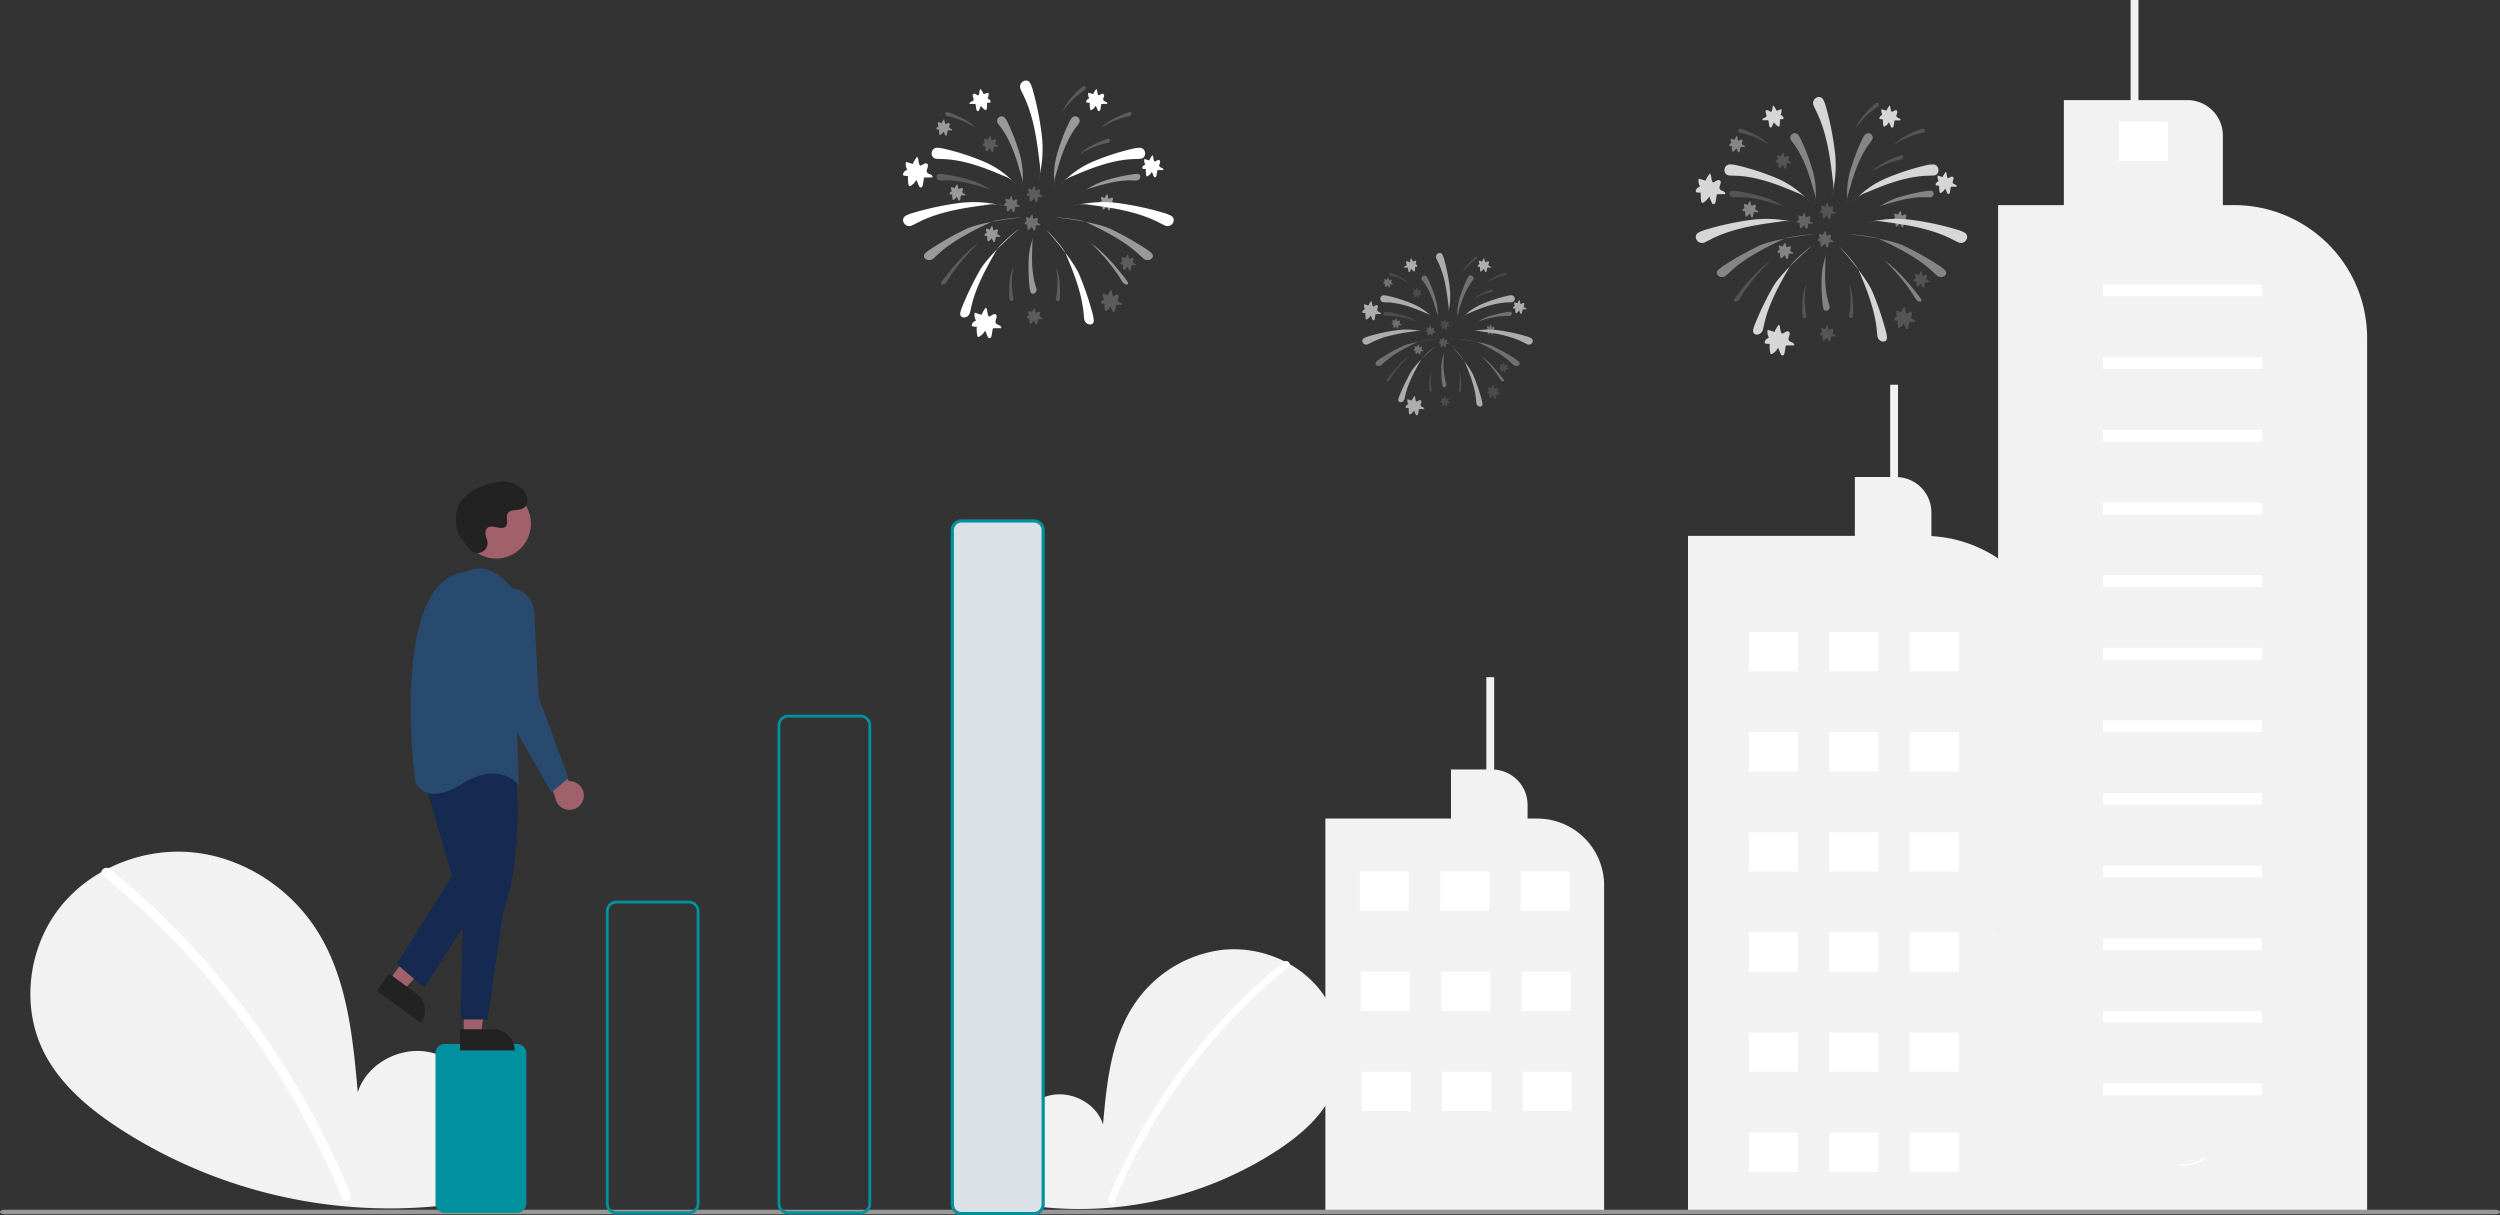 <svg xmlns="http://www.w3.org/2000/svg" width="782.237" height="380.232" viewBox="0 0 782.237 380.232">
  <rect x="0" y="0" width="782.237" height="380.232" fill="#333333" stroke="none"/>
  <g id="Group_941" data-name="Group 941" transform="translate(-811.338 -1976.046)">
    <g id="Group_922" data-name="Group 922" transform="translate(0 -317)">
      <g id="undraw_Walk_in_the_city_re_039v" transform="translate(787.753 2293.046)">
        <path id="Path_1665" data-name="Path 1665" d="M361.644,204.876h-3.535V183.108a11.092,11.092,0,0,0-11.092-11.092H331.7V140.692h-2.457v31.324H308.359v32.86H287.783V519.961h115.47V246.484a41.608,41.608,0,0,0-41.608-41.608Z" transform="translate(360.995 -140.692)" fill="#f2f2f2"/>
        <path id="Path_1666" data-name="Path 1666" d="M538.6,529.914h-3.049v-4.263A11.083,11.083,0,0,0,525.1,514.592v-28.9h-2.457v28.867H511.592v15.355H472.283V653.369H559.5V550.819a20.9,20.9,0,0,0-20.9-20.9Z" transform="translate(-33.996 -273.793)" fill="#f2f2f2"/>
        <path id="Path_1667" data-name="Path 1667" d="M806.444,384.052v-7.4A11.083,11.083,0,0,0,796,365.592v-28.9h-2.457v28.867H782.49v18.426H730.283v211.9h115.47V425.594a41.607,41.607,0,0,0-39.307-41.542Z" transform="translate(-178.532 -216.309)" fill="#f2f2f2"/>
        <rect id="Rectangle_1158" data-name="Rectangle 1158" width="15.355" height="12.284" transform="translate(570.791 197.773)" fill="#fff"/>
        <rect id="Rectangle_1159" data-name="Rectangle 1159" width="15.355" height="12.284" transform="translate(595.974 197.773)" fill="#fff"/>
        <rect id="Rectangle_1160" data-name="Rectangle 1160" width="15.355" height="12.284" transform="translate(621.156 197.773)" fill="#fff"/>
        <rect id="Rectangle_1161" data-name="Rectangle 1161" width="15.355" height="12.284" transform="translate(570.791 229.097)" fill="#fff"/>
        <rect id="Rectangle_1162" data-name="Rectangle 1162" width="15.355" height="12.284" transform="translate(595.974 229.097)" fill="#fff"/>
        <rect id="Rectangle_1163" data-name="Rectangle 1163" width="15.355" height="12.284" transform="translate(621.156 229.097)" fill="#fff"/>
        <rect id="Rectangle_1164" data-name="Rectangle 1164" width="15.355" height="12.284" transform="translate(570.791 260.421)" fill="#fff"/>
        <rect id="Rectangle_1165" data-name="Rectangle 1165" width="15.355" height="12.284" transform="translate(595.974 260.421)" fill="#fff"/>
        <rect id="Rectangle_1166" data-name="Rectangle 1166" width="15.355" height="12.284" transform="translate(621.156 260.421)" fill="#fff"/>
        <rect id="Rectangle_1167" data-name="Rectangle 1167" width="15.355" height="12.284" transform="translate(570.791 291.746)" fill="#fff"/>
        <rect id="Rectangle_1168" data-name="Rectangle 1168" width="15.355" height="12.284" transform="translate(595.974 291.746)" fill="#fff"/>
        <rect id="Rectangle_1169" data-name="Rectangle 1169" width="15.355" height="12.284" transform="translate(621.156 291.746)" fill="#fff"/>
        <rect id="Rectangle_1170" data-name="Rectangle 1170" width="15.355" height="12.284" transform="translate(570.791 323.07)" fill="#fff"/>
        <rect id="Rectangle_1171" data-name="Rectangle 1171" width="15.355" height="12.284" transform="translate(595.974 323.07)" fill="#fff"/>
        <rect id="Rectangle_1172" data-name="Rectangle 1172" width="15.355" height="12.284" transform="translate(621.156 323.07)" fill="#fff"/>
        <rect id="Rectangle_1173" data-name="Rectangle 1173" width="15.355" height="12.284" transform="translate(570.791 354.394)" fill="#fff"/>
        <rect id="Rectangle_1174" data-name="Rectangle 1174" width="15.355" height="12.284" transform="translate(595.974 354.394)" fill="#fff"/>
        <rect id="Rectangle_1175" data-name="Rectangle 1175" width="15.355" height="12.284" transform="translate(621.156 354.394)" fill="#fff"/>
        <rect id="Rectangle_1176" data-name="Rectangle 1176" width="49.75" height="3.685" transform="translate(681.638 89.059)" fill="#fff"/>
        <rect id="Rectangle_1177" data-name="Rectangle 1177" width="49.75" height="3.685" transform="translate(681.638 111.785)" fill="#fff"/>
        <rect id="Rectangle_1178" data-name="Rectangle 1178" width="49.75" height="3.685" transform="translate(681.638 134.51)" fill="#fff"/>
        <rect id="Rectangle_1179" data-name="Rectangle 1179" width="49.75" height="3.685" transform="translate(681.638 157.236)" fill="#fff"/>
        <rect id="Rectangle_1180" data-name="Rectangle 1180" width="49.75" height="3.685" transform="translate(681.638 179.961)" fill="#fff"/>
        <rect id="Rectangle_1181" data-name="Rectangle 1181" width="49.75" height="3.685" transform="translate(681.638 202.686)" fill="#fff"/>
        <rect id="Rectangle_1182" data-name="Rectangle 1182" width="49.75" height="3.685" transform="translate(681.638 225.412)" fill="#fff"/>
        <rect id="Rectangle_1183" data-name="Rectangle 1183" width="49.75" height="3.685" transform="translate(681.638 248.137)" fill="#fff"/>
        <rect id="Rectangle_1184" data-name="Rectangle 1184" width="49.75" height="3.685" transform="translate(681.638 270.863)" fill="#fff"/>
        <rect id="Rectangle_1185" data-name="Rectangle 1185" width="49.75" height="3.685" transform="translate(681.638 293.588)" fill="#fff"/>
        <rect id="Rectangle_1186" data-name="Rectangle 1186" width="49.75" height="3.685" transform="translate(681.638 316.314)" fill="#fff"/>
        <rect id="Rectangle_1187" data-name="Rectangle 1187" width="49.75" height="3.685" transform="translate(681.638 339.039)" fill="#fff"/>
        <rect id="Rectangle_1188" data-name="Rectangle 1188" width="15.355" height="12.284" transform="translate(449.036 272.705)" fill="#fff"/>
        <rect id="Rectangle_1189" data-name="Rectangle 1189" width="15.355" height="12.284" transform="translate(474.218 272.705)" fill="#fff"/>
        <rect id="Rectangle_1190" data-name="Rectangle 1190" width="15.355" height="12.284" transform="translate(499.4 272.705)" fill="#fff"/>
        <rect id="Rectangle_1191" data-name="Rectangle 1191" width="15.355" height="12.284" transform="translate(449.343 304.03)" fill="#fff"/>
        <rect id="Rectangle_1192" data-name="Rectangle 1192" width="15.355" height="12.284" transform="translate(474.525 304.03)" fill="#fff"/>
        <rect id="Rectangle_1193" data-name="Rectangle 1193" width="15.355" height="12.284" transform="translate(499.707 304.03)" fill="#fff"/>
        <rect id="Rectangle_1194" data-name="Rectangle 1194" width="15.355" height="12.284" transform="translate(449.65 335.354)" fill="#fff"/>
        <rect id="Rectangle_1195" data-name="Rectangle 1195" width="15.355" height="12.284" transform="translate(474.832 335.354)" fill="#fff"/>
        <rect id="Rectangle_1196" data-name="Rectangle 1196" width="15.355" height="12.284" transform="translate(500.015 335.354)" fill="#fff"/>
        <rect id="Rectangle_1197" data-name="Rectangle 1197" width="15.355" height="12.284" transform="translate(686.551 38.081)" fill="#fff"/>
        <path id="Path_1686" data-name="Path 1686" d="M804.48,732.325a11.263,11.263,0,0,0,7.921-2.151c.225-.167.473.191.248.358a11.715,11.715,0,0,1-8.247,2.222C804.123,732.722,804.2,732.294,804.48,732.325Z" transform="translate(-99.06 -368.097)" fill="#fff"/>
        <path id="Path_1698" data-name="Path 1698" d="M712.844,614.117a.239.239,0,0,0,.111-.192c-.032.028-.063.058-.1.085A1.043,1.043,0,0,1,712.844,614.117Z" transform="translate(-63.804 -323.265)" fill="#2f2e41"/>
        <path id="Path_1704" data-name="Path 1704" d="M1055.966,758.346H276.6c-.792,0-1.434-.318-1.434-.71s.642-.71,1.434-.71h779.37c.792,0,1.434.318,1.434.71S1056.758,758.346,1055.966,758.346Z" transform="translate(-251.578 -378.413)" fill="#989898"/>
        <ellipse id="Ellipse_273" data-name="Ellipse 273" cx="0.088" cy="0.088" rx="0.088" ry="0.088" transform="translate(593.934 207.274)" fill="#fff"/>
      </g>
      <g id="undraw_Login_re_4vu2" transform="translate(820.847 2426.102)">
        <path id="Path_2115" data-name="Path 2115" d="M822.419,616.186c-5.252-4.438-8.442-11.448-7.605-18.272s6.018-13.1,12.739-14.547,14.383,2.563,16.424,9.128c1.123-12.658,2.418-25.846,9.148-36.626a38.789,38.789,0,0,1,28.087-17.994c11.439-1.249,23.482,3.47,30.616,12.5s8.881,22.154,3.884,32.519c-3.681,7.636-10.462,13.318-17.566,17.941A113.373,113.373,0,0,1,820.6,617.8Z" transform="translate(-508.356 -373.714)" fill="#f2f2f2"/>
        <path id="Path_2116" data-name="Path 2116" d="M935.023,545.718a187.068,187.068,0,0,0-54.967,74.326c-.524,1.285,1.562,1.844,2.08.574a184.991,184.991,0,0,1,54.412-73.374c1.077-.877-.457-2.4-1.526-1.526Z" transform="translate(-542.862 -377.827)" fill="#fff"/>
        <path id="Path_2117" data-name="Path 2117" d="M297.052,580.76c7.213-6.1,11.595-15.724,10.446-25.1s-8.266-17.99-17.5-19.981-19.755,3.52-22.559,12.537c-1.543-17.386-3.321-35.5-12.565-50.306-8.37-13.406-22.866-23-38.577-24.715s-32.253,4.765-42.051,17.166-12.2,30.428-5.335,44.665c5.055,10.488,14.369,18.293,24.128,24.643a155.718,155.718,0,0,0,106.5,23.3" transform="translate(-165 -339.494)" fill="#f2f2f2"/>
        <path id="Path_2118" data-name="Path 2118" d="M214.654,483.973a254.775,254.775,0,0,1,35.506,35.257,258.419,258.419,0,0,1,28,41.44,257.347,257.347,0,0,1,11.99,25.389c.72,1.765-2.145,2.533-2.857.788a252.891,252.891,0,0,0-23.108-43.721,253.864,253.864,0,0,0-51.627-57.058c-1.479-1.2.628-3.29,2.1-2.1Z" transform="translate(-189.868 -345.143)" fill="#fff"/>
      </g>
    </g>
    <g id="undraw_stepping_up_g6oo_1_" data-name="undraw_stepping_up_g6oo (1)" transform="translate(869.256 2126.736)">
      <path id="Path_2469" data-name="Path 2469" d="M402.036,640.965h-22.65a2.89,2.89,0,0,1-2.887-2.887V591a2.89,2.89,0,0,1,2.887-2.887h22.65A2.89,2.89,0,0,1,404.923,591v47.076a2.89,2.89,0,0,1-2.887,2.887Z" transform="translate(-298.153 -412.146)" fill="#01909e"/>
      <path id="Path_2470" data-name="Path 2470" d="M522.48,585.264h-22.65a3.335,3.335,0,0,1-3.331-3.331V490.447a3.335,3.335,0,0,1,3.331-3.331h22.65a3.335,3.335,0,0,1,3.331,3.331v91.487A3.335,3.335,0,0,1,522.48,585.264ZM499.831,488a2.445,2.445,0,0,0-2.443,2.443v91.487a2.445,2.445,0,0,0,2.443,2.443h22.65a2.445,2.445,0,0,0,2.443-2.443V490.447A2.445,2.445,0,0,0,522.48,488Z" transform="translate(-364.86 -356.001)" fill="#01909e"/>
      <path id="Path_2471" data-name="Path 2471" d="M643.48,512.443h-22.65a3.335,3.335,0,0,1-3.331-3.331V359.447a3.335,3.335,0,0,1,3.331-3.331h22.65a3.335,3.335,0,0,1,3.331,3.331V509.112A3.335,3.335,0,0,1,643.48,512.443ZM620.831,357a2.445,2.445,0,0,0-2.443,2.443V509.112a2.445,2.445,0,0,0,2.443,2.443h22.65a2.445,2.445,0,0,0,2.443-2.443V359.447A2.445,2.445,0,0,0,643.48,357Z" transform="translate(-432.122 -283.179)" fill="#01909e"/>
      <path id="Path_2472" data-name="Path 2472" d="M766.165,436.341h-22.65a2.89,2.89,0,0,1-2.887-2.887V222.5a2.89,2.89,0,0,1,2.887-2.887h22.65a2.89,2.89,0,0,1,2.887,2.887V433.455a2.89,2.89,0,0,1-2.887,2.887Z" transform="translate(-500.569 -207.3)" fill="#dae1e7" stroke="#01909e" stroke-width="1"/>
      <path id="Path_2473" data-name="Path 2473" d="M463.01,389.829a4.466,4.466,0,0,0-4.655-5.022l-7.895-14.482-1.776,6.218,5.409,13.273a4.49,4.49,0,0,0,8.918.014Z" transform="translate(-338.279 -291.078)" fill="#a0616a"/>
      <path id="Path_2474" data-name="Path 2474" d="M68.816,329.882l4.4,3.21,14.476-15.434L81.2,312.92Z" transform="translate(-4.912 -173.949)" fill="#a0616a"/>
      <path id="Path_2475" data-name="Path 2475" d="M0,0H17.112V6.611H6.611A6.611,6.611,0,0,1,0,0H0Z" transform="matrix(-0.808, -0.59, 0.59, -0.808, 73.801, 169.417)" fill="#222"/>
      <path id="Path_2476" data-name="Path 2476" d="M121.2,363.09h5.445l2.59-21H121.2Z" transform="translate(-34.031 -190.163)" fill="#a0616a"/>
      <path id="Path_2477" data-name="Path 2477" d="M0,0H17.112V6.611H6.611A6.611,6.611,0,0,1,0,0H0Z" transform="translate(103.113 177.982) rotate(179.997)" fill="#222"/>
      <path id="Path_2478" data-name="Path 2478" d="M408.724,389.457s2.665,25.758-4,43.523l-4.885,33.752H391.4l.888-39.97-3.109-35.529S395.4,375.246,408.724,389.457Z" transform="translate(-305.203 -298.441)" fill="#152951"/>
      <path id="Path_2479" data-name="Path 2479" d="M82.459,205.049l8.882,30.644-17.32,27.535,8.66,7.328,19.763-30.866L96.671,201.94Z" transform="translate(-7.805 -112.256)" fill="#152951"/>
      <circle id="Ellipse_362" data-name="Ellipse 362" cx="10.908" cy="10.908" r="10.908" transform="translate(86.397 2.262)" fill="#a0616a"/>
      <path id="Path_2480" data-name="Path 2480" d="M376.648,254.064s6.662-4.441,14.211,5.329l2,61.509s-5.773-7.994-17.764-.444-14.656-.888-14.656-.888S352,256.063,376.648,254.064Z" transform="translate(-288.45 -225.89)" fill="#284a6e"/>
      <path id="Path_2481" data-name="Path 2481" d="M419.216,266.961h0a7.774,7.774,0,0,1,7.344,7.355l1.409,26.775L437.3,326.4l-5.329,4.441-17.32-30.2L411.1,275.824a7.775,7.775,0,0,1,8.116-8.863Z" transform="translate(-317.343 -233.612)" fill="#284a6e"/>
      <path id="Path_2482" data-name="Path 2482" d="M395.425,213.236a3.087,3.087,0,0,0,5.327-1.715,3.136,3.136,0,0,0,0-.605c-.12-1.149-.784-2.193-.625-3.407a1.787,1.787,0,0,1,.327-.836c1.421-1.9,4.757.851,6.1-.871.822-1.056-.144-2.719.487-3.9.833-1.558,3.3-.789,4.847-1.643,1.721-.949,1.618-3.59.485-5.2a8.175,8.175,0,0,0-6.2-3.155,16.623,16.623,0,0,0-7,1.367,13.994,13.994,0,0,0-6.616,4.587,11.2,11.2,0,0,0-1.132,9.536C392,209.326,393.968,211.685,395.425,213.236Z" transform="translate(-306.134 -191.884)" fill="#222"/>
    </g>
    <g id="undraw_festivities_tvvj" transform="translate(944.072 2001.243)">
      <path id="Path_2141" data-name="Path 2141" d="M276.461,70.408a1.391,1.391,0,0,0-2.262,1.618c.259.39.544.767.811,1.131,3.266,4.384,4.959,9.764,6.419,15.06a7.035,7.035,0,0,1,.294,3.946,24.817,24.817,0,0,0-.675-10.365,64.12,64.12,0,0,0-3.67-9.768A8.884,8.884,0,0,0,276.461,70.408Z" transform="translate(-94.692 -58.651)" fill="#fff" opacity="0.5"/>
      <path id="Path_2142" data-name="Path 2142" d="M229.03,92.3c-2.192-.066-2.482,3.275-.289,3.45.574.048,1.157.061,1.71.075,6.747.184,13.131,2.631,19.265,5.261a8.186,8.186,0,0,1,3.946,2.749,29.007,29.007,0,0,0-10.277-7.278,75.729,75.729,0,0,0-12.118-3.915A10.6,10.6,0,0,0,229.03,92.3Z" transform="translate(-68.459 -71.265)" fill="#fff"/>
      <path id="Path_2143" data-name="Path 2143" d="M231.567,111c-1.394.053-1.079,2.03.324,2.043.364,0,.732,0,1.079-.031,4.257-.171,8.62,1,12.846,2.3a6.562,6.562,0,0,1,2.889,1.451A23.157,23.157,0,0,0,241.2,112.9a58.148,58.148,0,0,0-8.172-1.8,7.4,7.4,0,0,0-1.46-.11Z" transform="translate(-70.387 -81.765)" fill="#fff" opacity="0.2"/>
      <path id="Path_2144" data-name="Path 2144" d="M296.933,171.813c.395,1.337,2.236.539,1.9-.82-.088-.355-.2-.706-.3-1.039-1.223-4.082-1.166-8.6-.965-13.013a6.616,6.616,0,0,1,.693-3.161,23.109,23.109,0,0,0-1.868,8.229,57.133,57.133,0,0,0,.285,8.361,7.37,7.37,0,0,0,.254,1.442Z" transform="translate(-107.272 -105.791)" fill="#fff" opacity="0.5"/>
      <path id="Path_2145" data-name="Path 2145" d="M237.654,66.895c-.837-.145-.9,1.074-.066,1.263.219.048.438.083.649.118a24.113,24.113,0,0,1,7.383,3,3.99,3.99,0,0,1,1.539,1.236,14.126,14.126,0,0,0-3.994-3.258,34.572,34.572,0,0,0-4.652-2.109,4.41,4.41,0,0,0-.859-.254Z" transform="translate(-73.94 -56.993)" fill="#fff" opacity="0.2"/>
      <path id="Path_2146" data-name="Path 2146" d="M207.781,135.329c-2.126,1.1-.329,4.1,1.855,3.1.57-.263,1.127-.557,1.662-.833,6.493-3.367,14.03-4.608,21.483-5.564a10.532,10.532,0,0,1,5.445.281,36.846,36.846,0,0,0-14.21-.851,93.6,93.6,0,0,0-13.876,2.981,12.58,12.58,0,0,0-2.359.881Z" transform="translate(-57 -93.084)" fill="#fff"/>
      <path id="Path_2147" data-name="Path 2147" d="M222.226,153.174c-1.526,1.425.877,3.108,2.46,1.754.438-.355.82-.732,1.2-1.092,4.656-4.384,10.807-7.48,16.932-10.347,1.5-.706,7.694-1.421,9.343-1.381-4.314.386-13.127,1.754-17.046,3.507A94.394,94.394,0,0,0,224,151.859,11.674,11.674,0,0,0,222.226,153.174Z" transform="translate(-65.373 -99.236)" fill="#fff" opacity="0.5"/>
      <path id="Path_2148" data-name="Path 2148" d="M247.653,176.429c-.438,2.039,2.468,2.069,3.012.031.14-.53.254-1.07.364-1.583,1.346-6.239,4.639-12.3,8.05-18.138.837-1.434,5.52-5.542,6.9-6.449-3.332,2.771-9.816,8.891-12.026,12.583a94.705,94.705,0,0,0-5.6,11.456,12.033,12.033,0,0,0-.7,2.1Z" transform="translate(-79.9 -103.832)" fill="#fff"/>
      <path id="Path_2149" data-name="Path 2149" d="M293.574,45.278c-1.043-2.122-4.016-.377-3.069,1.8.246.57.522,1.127.785,1.657,3.2,6.484,4.305,13.977,5.13,21.347a10.488,10.488,0,0,1-.359,5.4A36.966,36.966,0,0,0,297.116,61.4,92.774,92.774,0,0,0,294.4,47.61a12.415,12.415,0,0,0-.829-2.332Z" transform="translate(-103.887 -44.32)" fill="#fff"/>
      <path id="Path_2150" data-name="Path 2150" d="M256.718,52.28a.4.4,0,0,0,.18.057c.118,0,.2-.118.245-.224.259-.566.11-1.315.513-1.754a6.172,6.172,0,0,1,.969,1.6l1.526-.438a2.253,2.253,0,0,1-.289,1.754,2.28,2.28,0,0,1,.719.491.785.785,0,0,1,.189.807,3.872,3.872,0,0,1-1.079.105,7.174,7.174,0,0,1-.114,2.008.364.364,0,0,1-.132.254c-.11.07-.259,0-.373-.061a3.508,3.508,0,0,1-1.254-1.315l-.57,1.355a.614.614,0,0,1-.25.342.408.408,0,0,1-.478-.167,1.145,1.145,0,0,1-.167-.513l-.215-1.289a.307.307,0,0,0-.07-.184.329.329,0,0,0-.224-.066h-1.618c-.092-.289.193-.552.469-.675s.6-.21.741-.478c.281-.548-.438-1.315-.136-1.776C255.661,51.517,256.249,52.048,256.718,52.28Z" transform="translate(-83.608 -47.714)" fill="#fff"/>
      <path id="Path_2151" data-name="Path 2151" d="M320.048,70.408a1.391,1.391,0,0,1,2.262,1.618c-.259.39-.544.767-.811,1.131-3.266,4.384-4.963,9.764-6.419,15.06a7,7,0,0,0-.3,3.946,24.818,24.818,0,0,1,.68-10.365,64.368,64.368,0,0,1,3.67-9.79A8.88,8.88,0,0,1,320.048,70.408Z" transform="translate(-117.467 -58.651)" fill="#fff" opacity="0.5"/>
      <path id="Path_2152" data-name="Path 2152" d="M343.947,92.3c2.192-.066,2.486,3.275.289,3.45-.574.048-1.153.061-1.705.075-6.752.184-13.131,2.631-19.265,5.261a8.186,8.186,0,0,0-3.946,2.749A28.929,28.929,0,0,1,329.6,96.556a76.23,76.23,0,0,1,12.1-3.911A10.6,10.6,0,0,1,343.947,92.3Z" transform="translate(-120.172 -71.265)" fill="#fff"/>
      <path id="Path_2153" data-name="Path 2153" d="M352.158,111c1.39.053,1.079,2.03-.324,2.043-.364,0-.732,0-1.083-.031-4.257-.171-8.615,1-12.842,2.3a6.562,6.562,0,0,0-2.889,1.451,23.157,23.157,0,0,1,7.506-3.854,58.012,58.012,0,0,1,8.172-1.8A7.4,7.4,0,0,1,352.158,111Z" transform="translate(-128.988 -81.765)" fill="#fff" opacity="0.5"/>
      <path id="Path_2154" data-name="Path 2154" d="M356.151,66.895c.842-.145.9,1.074.07,1.263-.219.048-.438.083-.653.118a24.089,24.089,0,0,0-7.379,3,3.99,3.99,0,0,0-1.539,1.236,14.07,14.07,0,0,1,3.994-3.258,34.524,34.524,0,0,1,4.647-2.109A4.594,4.594,0,0,1,356.151,66.895Z" transform="translate(-135.519 -56.993)" fill="#fff" opacity="0.2"/>
      <path id="Path_2155" data-name="Path 2155" d="M316.631,186.652c-.188.833-1.342.438-1.188-.438.039-.224.088-.438.136-.649a24.13,24.13,0,0,0,.079-7.966,4.033,4.033,0,0,0-.548-1.9,14.117,14.117,0,0,1,1.464,4.954,34.924,34.924,0,0,1,.153,5.108,4.6,4.6,0,0,1-.1.89Z" transform="translate(-117.807 -118.101)" fill="#fff" opacity="0.2"/>
      <path id="Path_2156" data-name="Path 2156" d="M350.753,171.33c.653,1.109-.951,1.03-1.657-.079-.189-.289-.355-.579-.522-.877a59.939,59.939,0,0,0-8.076-9.983,11.2,11.2,0,0,0-2.508-2.161,39.511,39.511,0,0,1,6.576,5.612c1.96,2.052,3.692,4.187,5.388,6.322a10.281,10.281,0,0,1,.8,1.166Z" transform="translate(-130.656 -108.29)" fill="#fff" opacity="0.5"/>
      <path id="Path_2157" data-name="Path 2157" d="M234.124,171.33c-.653,1.109.956,1.03,1.662-.079.184-.289.355-.579.517-.877a59.75,59.75,0,0,1,8.08-9.983,11.176,11.176,0,0,1,2.5-2.161,39.873,39.873,0,0,0-6.576,5.612c-1.96,2.052-3.692,4.187-5.384,6.322A10.333,10.333,0,0,0,234.124,171.33Z" transform="translate(-72.243 -108.29)" fill="#fff" opacity="0.2"/>
      <path id="Path_2158" data-name="Path 2158" d="M282.705,186.652c.189.833,1.337.438,1.188-.438-.039-.224-.092-.438-.14-.649a24.132,24.132,0,0,1-.075-7.966,4.077,4.077,0,0,1,.544-1.9,14.109,14.109,0,0,0-1.464,4.954,34.933,34.933,0,0,0-.158,5.108A4.608,4.608,0,0,0,282.705,186.652Z" transform="translate(-99.533 -118.101)" fill="#fff" opacity="0.2"/>
      <path id="Path_2159" data-name="Path 2159" d="M340.825,85.894c.837-.149.9,1.074.066,1.258-.219.048-.438.088-.649.123a24.211,24.211,0,0,0-7.383,3,4.069,4.069,0,0,0-1.539,1.236,14.113,14.113,0,0,1,3.994-3.253,35.161,35.161,0,0,1,4.652-2.113A4.385,4.385,0,0,1,340.825,85.894Z" transform="translate(-126.91 -67.662)" fill="#fff" opacity="0.2"/>
      <path id="Path_2160" data-name="Path 2160" d="M326.577,48.481c.723-.438,1.236.662.535,1.144-.189.127-.377.246-.561.355a24.118,24.118,0,0,0-5.722,5.542,4.078,4.078,0,0,0-.969,1.723,14.169,14.169,0,0,1,2.49-4.511,34.709,34.709,0,0,1,3.507-3.7A4.773,4.773,0,0,1,326.577,48.481Z" transform="translate(-120.475 -46.602)" fill="#fff" opacity="0.2"/>
      <path id="Path_2161" data-name="Path 2161" d="M358.835,135.329c2.126,1.1.329,4.1-1.855,3.1-.57-.263-1.131-.557-1.662-.833-6.5-3.367-14.03-4.608-21.483-5.564a10.532,10.532,0,0,0-5.445.281,36.84,36.84,0,0,1,14.21-.851,93.6,93.6,0,0,1,13.876,2.981A12.714,12.714,0,0,1,358.835,135.329Z" transform="translate(-125.265 -93.084)" fill="#fff"/>
      <path id="Path_2162" data-name="Path 2162" d="M345.634,153.152c1.526,1.425-.877,3.108-2.46,1.754-.438-.355-.82-.732-1.2-1.092-4.669-4.389-10.807-7.5-16.945-10.365-1.5-.706-7.694-1.421-9.347-1.381,4.319.386,13.131,1.754,17.051,3.507a94.4,94.4,0,0,1,11.119,6.243A11.675,11.675,0,0,1,345.634,153.152Z" transform="translate(-118.128 -99.214)" fill="#fff" opacity="0.5"/>
      <path id="Path_2163" data-name="Path 2163" d="M323.838,179.066c.189,2.078-2.71,1.754-2.99-.346-.075-.544-.118-1.092-.167-1.613-.552-6.362-3.069-12.785-5.7-19.006-.653-1.526-4.783-6.191-6.042-7.26,2.959,3.165,8.624,10.049,10.356,13.99a94.624,94.624,0,0,1,4.126,12.066A11.885,11.885,0,0,1,323.838,179.066Z" transform="translate(-114.343 -104.14)" fill="#fff"/>
      <path id="Path_2164" data-name="Path 2164" d="M341.654,52.28a.377.377,0,0,1-.18.057c-.114,0-.193-.118-.241-.224-.263-.566-.114-1.315-.513-1.754a6.172,6.172,0,0,0-.969,1.6l-1.53-.438a2.271,2.271,0,0,0,.289,1.754,2.328,2.328,0,0,0-.719.491.793.793,0,0,0-.184.807,3.871,3.871,0,0,0,1.079.105,7.014,7.014,0,0,0,.114,2.008.364.364,0,0,0,.132.254c.11.07.259,0,.373-.061a3.591,3.591,0,0,0,1.254-1.315l.57,1.355a.574.574,0,0,0,.25.342.408.408,0,0,0,.478-.167,1.2,1.2,0,0,0,.167-.513l.215-1.289a.307.307,0,0,1,.07-.184.329.329,0,0,1,.224-.066h1.618c.092-.289-.193-.552-.469-.675s-.605-.21-.741-.478c-.281-.548.438-1.315.136-1.776C342.715,51.517,342.14,52.048,341.654,52.28Z" transform="translate(-130.418 -47.714)" fill="#fff"/>
      <path id="Path_2165" data-name="Path 2165" d="M352.16,195.685a.386.386,0,0,1-.18.053c-.118,0-.2-.118-.245-.224-.259-.561-.11-1.293-.509-1.754a6.072,6.072,0,0,0-.973,1.627l-1.526-.469a2.258,2.258,0,0,0,.289,1.754,2.268,2.268,0,0,0-.719.487.8.8,0,0,0-.189.807,3.871,3.871,0,0,0,1.079.11,7.14,7.14,0,0,0,.114,2,.4.4,0,0,0,.132.259c.114.07.259,0,.373-.066a3.477,3.477,0,0,0,1.254-1.315l.57,1.355a.605.605,0,0,0,.254.338.4.4,0,0,0,.474-.162,1.228,1.228,0,0,0,.171-.513l.21-1.293a.307.307,0,0,1,.07-.184.333.333,0,0,1,.228-.061c.535,0,1.074-.022,1.613,0,.092-.285-.193-.552-.469-.675s-.6-.21-.741-.478c-.281-.544.438-1.315.136-1.754C353.217,194.9,352.63,195.452,352.16,195.685Z" transform="translate(-136.317 -128.243)" fill="#fff" opacity="0.2"/>
      <path id="Path_2166" data-name="Path 2166" d="M381.668,99.54a.342.342,0,0,1-.18.053c-.118,0-.2-.114-.245-.219-.259-.566-.11-1.315-.513-1.754a6.2,6.2,0,0,0-.969,1.631l-1.526-.474a2.258,2.258,0,0,0,.289,1.754,2.341,2.341,0,0,0-.719.487.794.794,0,0,0-.189.811,3.872,3.872,0,0,0,1.079.105,7.18,7.18,0,0,0,.114,2.008.364.364,0,0,0,.132.254c.11.07.259,0,.373-.061a3.508,3.508,0,0,0,1.254-1.315l.57,1.355a.614.614,0,0,0,.25.342.412.412,0,0,0,.478-.167,1.144,1.144,0,0,0,.167-.513l.215-1.315a.307.307,0,0,1,.07-.18.329.329,0,0,1,.224-.066h1.618c.092-.285-.193-.552-.469-.671s-.6-.21-.741-.478c-.281-.548.438-1.315.136-1.754C382.725,98.773,382.146,99.317,381.668,99.54Z" transform="translate(-152.886 -74.254)" fill="#fff"/>
      <path id="Path_2167" data-name="Path 2167" d="M261.619,209.065a.517.517,0,0,1-.25.075c-.162,0-.272-.162-.342-.307-.359-.789-.153-1.811-.71-2.473a8.441,8.441,0,0,0-1.35,2.271l-2.14-.675a3.174,3.174,0,0,0,.4,2.438,3.242,3.242,0,0,0-1,.684,1.109,1.109,0,0,0-.259,1.122,5.432,5.432,0,0,0,1.5.153,9.953,9.953,0,0,0,.158,2.793.5.5,0,0,0,.184.355c.153.1.359,0,.517-.083a4.945,4.945,0,0,0,1.754-1.859l.794,1.89a.877.877,0,0,0,.351.473.561.561,0,0,0,.662-.228,1.645,1.645,0,0,0,.237-.719l.294-1.8a.469.469,0,0,1,.1-.254.439.439,0,0,1,.316-.092c.75,0,1.5-.026,2.249-.022.132-.4-.267-.767-.653-.938s-.837-.294-1.03-.666c-.395-.758.618-1.815.189-2.473C263.1,207.982,262.277,208.741,261.619,209.065Z" transform="translate(-84.564 -135.319)" fill="#fff"/>
      <path id="Path_2168" data-name="Path 2168" d="M212.547,101.425a.522.522,0,0,1-.254.075c-.158,0-.272-.162-.338-.307-.364-.789-.153-1.811-.71-2.473a8.453,8.453,0,0,0-1.355,2.271l-2.126-.662a3.152,3.152,0,0,0,.4,2.438,3.218,3.218,0,0,0-1,.684,1.109,1.109,0,0,0-.263,1.122,5.433,5.433,0,0,0,1.5.153,9.8,9.8,0,0,0,.162,2.793.395.395,0,0,0,.7.272,4.946,4.946,0,0,0,1.754-1.859l.789,1.89a.833.833,0,0,0,.355.474.566.566,0,0,0,.662-.228,1.618,1.618,0,0,0,.232-.719l.3-1.8a.332.332,0,0,1,.412-.342c.75,0,1.5-.031,2.254-.026.127-.4-.272-.767-.653-.938s-.842-.294-1.035-.666c-.39-.758.623-1.815.193-2.473C214.02,100.342,213.2,101.1,212.547,101.425Z" transform="translate(-57.009 -74.871)" fill="#fff"/>
      <path id="Path_2169" data-name="Path 2169" d="M364.911,169.708a.254.254,0,0,1-.132.039c-.088,0-.145-.088-.184-.162-.193-.438-.079-.96-.377-1.315a4.6,4.6,0,0,0-.719,1.206l-1.131-.351a1.71,1.71,0,0,0,.215,1.315,1.644,1.644,0,0,0-.53.36.588.588,0,0,0-.14.6,2.89,2.89,0,0,0,.8.083,5.259,5.259,0,0,0,.088,1.482.263.263,0,0,0,.1.189.272.272,0,0,0,.276-.044,2.679,2.679,0,0,0,.929-.986l.438,1a.438.438,0,0,0,.184.25.3.3,0,0,0,.355-.118.877.877,0,0,0,.123-.381l.158-.956a.246.246,0,0,1,.053-.136.215.215,0,0,1,.167-.048h1.2c.066-.21-.145-.408-.351-.5a1.011,1.011,0,0,1-.548-.355c-.206-.4.333-.965.105-1.315S365.258,169.533,364.911,169.708Z" transform="translate(-144.074 -113.929)" fill="#fff" opacity="0.2"/>
      <path id="Path_2170" data-name="Path 2170" d="M298.231,208.2a.351.351,0,0,1-.132.039.245.245,0,0,1-.18-.167c-.193-.417-.083-.96-.381-1.315a4.529,4.529,0,0,0-.719,1.206l-1.127-.351a1.679,1.679,0,0,0,.21,1.293,1.841,1.841,0,0,0-.53.364.587.587,0,0,0-.14.6,2.726,2.726,0,0,0,.8.079,5.26,5.26,0,0,0,.088,1.486.272.272,0,0,0,.1.189c.083.053.193,0,.276-.044a2.674,2.674,0,0,0,.93-.986l.438,1a.438.438,0,0,0,.184.25.307.307,0,0,0,.355-.123.877.877,0,0,0,.123-.381l.158-.956a.232.232,0,0,1,.053-.132.228.228,0,0,1,.167-.048h1.2c.066-.21-.145-.408-.346-.5s-.438-.153-.548-.355c-.21-.4.329-.965.1-1.315S298.582,208.027,298.231,208.2Z" transform="translate(-106.628 -135.543)" fill="#fff" opacity="0.2"/>
      <path id="Path_2171" data-name="Path 2171" d="M233.7,73.462a.329.329,0,0,1-.132.039.245.245,0,0,1-.18-.167c-.193-.438-.083-.96-.377-1.315a4.309,4.309,0,0,0-.719,1.206l-1.131-.351a1.662,1.662,0,0,0,.215,1.315,1.806,1.806,0,0,0-.535.364.583.583,0,0,0-.136.6,2.7,2.7,0,0,0,.8.079,5.262,5.262,0,0,0,.083,1.486.272.272,0,0,0,.1.189c.083.053.193,0,.276-.044a2.63,2.63,0,0,0,.93-.986l.438,1a.438.438,0,0,0,.189.25.3.3,0,0,0,.351-.123.877.877,0,0,0,.123-.381l.158-.956a.224.224,0,0,1,.053-.132.228.228,0,0,1,.167-.048h1.2c.07-.21-.145-.408-.346-.5s-.438-.153-.548-.355c-.21-.4.329-.965.1-1.315S234.055,73.287,233.7,73.462Z" transform="translate(-70.394 -59.878)" fill="#fff" opacity="0.5"/>
      <path id="Path_2172" data-name="Path 2172" d="M268.051,149.388a.259.259,0,0,1-.136.039c-.083,0-.145-.083-.18-.162-.193-.417-.083-.96-.377-1.315a4.42,4.42,0,0,0-.719,1.206l-1.131-.351a1.7,1.7,0,0,0,.215,1.315,1.754,1.754,0,0,0-.531.364.583.583,0,0,0-.14.6,2.714,2.714,0,0,0,.8.079,5.261,5.261,0,0,0,.083,1.486.293.293,0,0,0,.1.189c.083.053.193,0,.276-.048a2.6,2.6,0,0,0,.93-.982l.438,1a.474.474,0,0,0,.189.25.3.3,0,0,0,.351-.123.877.877,0,0,0,.127-.381l.158-.956a.2.2,0,0,1,.053-.132.215.215,0,0,1,.167-.048h1.193c.07-.21-.14-.408-.346-.5s-.438-.158-.548-.355c-.206-.4.333-.965.1-1.315S268.4,149.217,268.051,149.388Z" transform="translate(-89.679 -102.518)" fill="#fff" opacity="0.5"/>
      <path id="Path_2173" data-name="Path 2173" d="M243.12,119.788a.241.241,0,0,1-.132.039c-.088,0-.145-.083-.18-.162-.193-.417-.083-.96-.381-1.315a4.529,4.529,0,0,0-.719,1.206l-1.127-.351a1.679,1.679,0,0,0,.21,1.315,1.842,1.842,0,0,0-.53.364.583.583,0,0,0-.14.6,2.727,2.727,0,0,0,.8.079,5.26,5.26,0,0,0,.088,1.486.272.272,0,0,0,.1.189c.083.053.193,0,.276-.048a2.6,2.6,0,0,0,.929-.982l.438,1a.438.438,0,0,0,.184.25.307.307,0,0,0,.355-.123.877.877,0,0,0,.123-.381l.158-.956a.224.224,0,0,1,.053-.132.228.228,0,0,1,.167-.048h1.2c.066-.21-.145-.408-.346-.5s-.438-.158-.548-.355c-.21-.4.329-.965.1-1.315S243.471,119.617,243.12,119.788Z" transform="translate(-75.679 -85.895)" fill="#fff" opacity="0.5"/>
      <path id="Path_2174" data-name="Path 2174" d="M350.181,126.758a.254.254,0,0,1-.132.039c-.088,0-.145-.083-.184-.162-.189-.417-.079-.96-.377-1.315a4.53,4.53,0,0,0-.719,1.206l-1.127-.351a1.679,1.679,0,0,0,.21,1.293,1.657,1.657,0,0,0-.531.364.583.583,0,0,0-.14.6,2.885,2.885,0,0,0,.8.079,5.26,5.26,0,0,0,.088,1.486.272.272,0,0,0,.1.189c.083.053.193,0,.276-.048a2.666,2.666,0,0,0,.929-.982l.438,1a.438.438,0,0,0,.184.254.307.307,0,0,0,.355-.123.876.876,0,0,0,.123-.381l.158-.956a.245.245,0,0,1,.053-.136.232.232,0,0,1,.167-.044h1.2c.066-.21-.145-.408-.346-.5s-.438-.158-.548-.355c-.21-.4.329-.965.1-1.315S350.531,126.587,350.181,126.758Z" transform="translate(-135.801 -89.809)" fill="#fff" opacity="0.5"/>
      <path id="Path_2175" data-name="Path 2175" d="M298.231,120.938a.241.241,0,0,1-.132.039c-.088,0-.145-.088-.18-.162-.193-.438-.083-.96-.381-1.315a4.674,4.674,0,0,0-.719,1.206l-1.127-.351a1.688,1.688,0,0,0,.21,1.315,1.754,1.754,0,0,0-.531.36.592.592,0,0,0-.14.6,3.068,3.068,0,0,0,.8.079,5.261,5.261,0,0,0,.088,1.482.254.254,0,0,0,.1.189c.083.057.193,0,.276-.044a2.631,2.631,0,0,0,.929-.986l.438,1a.438.438,0,0,0,.184.25.3.3,0,0,0,.355-.118.877.877,0,0,0,.123-.381l.158-.956a.246.246,0,0,1,.053-.136.276.276,0,0,1,.167-.048h1.2c.066-.21-.145-.408-.346-.5a1.027,1.027,0,0,1-.548-.355c-.21-.4.329-.965.1-1.315S298.581,120.767,298.231,120.938Z" transform="translate(-106.628 -86.541)" fill="#fff" opacity="0.2"/>
      <path id="Path_2176" data-name="Path 2176" d="M281.931,128.028a.254.254,0,0,1-.132.039c-.088,0-.145-.083-.184-.162-.193-.438-.079-.96-.377-1.315a4.674,4.674,0,0,0-.719,1.206l-1.131-.346a1.7,1.7,0,0,0,.215,1.293,1.719,1.719,0,0,0-.53.36.592.592,0,0,0-.14.6,3.069,3.069,0,0,0,.8.079,5.292,5.292,0,0,0,.088,1.486.272.272,0,0,0,.1.189c.083.053.193,0,.276-.048a2.63,2.63,0,0,0,.929-.986l.438,1a.438.438,0,0,0,.184.254.307.307,0,0,0,.355-.123.877.877,0,0,0,.123-.381l.158-.956a.246.246,0,0,1,.053-.136.259.259,0,0,1,.167-.048h1.2c.066-.215-.145-.412-.346-.5a1.027,1.027,0,0,1-.548-.355c-.21-.4.329-.965.1-1.315S282.281,127.857,281.931,128.028Z" transform="translate(-97.474 -90.522)" fill="#fff" opacity="0.3"/>
      <path id="Path_2177" data-name="Path 2177" d="M266.741,85.158a.259.259,0,0,1-.136.039c-.083,0-.145-.083-.18-.162-.193-.438-.083-.96-.377-1.315a4.462,4.462,0,0,0-.719,1.2l-1.131-.346a1.662,1.662,0,0,0,.215,1.315,1.793,1.793,0,0,0-.535.36.6.6,0,0,0-.136.6,2.871,2.871,0,0,0,.8.079,5.294,5.294,0,0,0,.083,1.486.272.272,0,0,0,.1.189c.083.053.193,0,.276-.048a2.578,2.578,0,0,0,.929-.986l.438,1a.469.469,0,0,0,.189.254.3.3,0,0,0,.355-.162.877.877,0,0,0,.127-.381l.153-.956a.245.245,0,0,1,.053-.136.276.276,0,0,1,.167-.048h1.2c.07-.215-.14-.412-.346-.5a1.011,1.011,0,0,1-.548-.355c-.206-.4.329-.965.1-1.315S267.087,84.965,266.741,85.158Z" transform="translate(-88.944 -66.448)" fill="#fff" opacity="0.2"/>
      <path id="Path_2178" data-name="Path 2178" d="M296.671,141.152a.3.3,0,0,1-.136.039c-.083,0-.145-.088-.18-.167-.193-.417-.083-.956-.377-1.315a4.485,4.485,0,0,0-.719,1.206l-1.131-.351a1.67,1.67,0,0,0,.215,1.315,1.714,1.714,0,0,0-.535.36.6.6,0,0,0-.136.6,2.872,2.872,0,0,0,.8.083,5.261,5.261,0,0,0,.083,1.482.294.294,0,0,0,.1.189.272.272,0,0,0,.276-.044,2.631,2.631,0,0,0,.929-.986l.438,1a.438.438,0,0,0,.189.25.3.3,0,0,0,.351-.118.877.877,0,0,0,.127-.381l.158-.956a.18.18,0,0,1,.219-.184h1.193c.07-.21-.14-.408-.346-.5a1.011,1.011,0,0,1-.548-.355c-.206-.4.329-.965.1-1.315S297.018,140.96,296.671,141.152Z" transform="translate(-105.752 -97.89)" fill="#fff" opacity="0.3"/>
      <g id="Group_934" data-name="Group 934" transform="translate(293.523 53.942)" opacity="0.6">
        <path id="Path_2188" data-name="Path 2188" d="M578.463,183.842a.877.877,0,0,0-1.425,1.017c.162.246.342.482.513.71,2.056,2.78,3.122,6.138,4.042,9.488a4.5,4.5,0,0,1,.184,2.5,15.6,15.6,0,0,0-.438-6.533,40.676,40.676,0,0,0-2.31-6.169,5.465,5.465,0,0,0-.566-1.017Z" transform="translate(-558.345 -176.432)" fill="#fff" opacity="0.5"/>
        <path id="Path_2189" data-name="Path 2189" d="M548.546,197.589a1.09,1.09,0,0,0-.184,2.17c.364.031.728.039,1.079.048,4.253.114,8.269,1.657,12.131,3.315a5.181,5.181,0,0,1,2.5,1.754,18.217,18.217,0,0,0-6.471-4.586,47.908,47.908,0,0,0-7.637-2.468A6.533,6.533,0,0,0,548.546,197.589Z" transform="translate(-541.783 -184.335)" fill="#fff"/>
        <path id="Path_2190" data-name="Path 2190" d="M550.154,209.389c-.877.031-.68,1.28.206,1.285h.68a24.826,24.826,0,0,1,8.093,1.447,4.116,4.116,0,0,1,1.82.916,14.6,14.6,0,0,0-4.731-2.429,36.087,36.087,0,0,0-5.138-1.149A4.953,4.953,0,0,0,550.154,209.389Z" transform="translate(-543.006 -190.961)" fill="#fff" opacity="0.2"/>
        <path id="Path_2191" data-name="Path 2191" d="M591.317,247.67c.25.842,1.407.342,1.2-.517-.057-.224-.123-.438-.188-.653a24.989,24.989,0,0,1-.605-8.2,4.151,4.151,0,0,1,.438-1.99,14.656,14.656,0,0,0-1.192,5.182,36.373,36.373,0,0,0,.18,5.261A4.99,4.99,0,0,0,591.317,247.67Z" transform="translate(-566.228 -206.079)" fill="#fff" opacity="0.5"/>
        <path id="Path_2192" data-name="Path 2192" d="M553.994,181.58c-.531-.092-.57.68-.044.794l.408.079a15.226,15.226,0,0,1,4.652,1.89,2.521,2.521,0,0,1,.969.776,8.877,8.877,0,0,0-2.517-2.047,22.253,22.253,0,0,0-2.929-1.315,3.3,3.3,0,0,0-.539-.175Z" transform="translate(-545.245 -175.341)" fill="#fff" opacity="0.2"/>
        <path id="Path_2193" data-name="Path 2193" d="M535.174,224.674c-1.337.688-.206,2.582,1.171,1.955.359-.167.71-.351,1.043-.522,4.095-2.126,8.847-2.907,13.521-3.507a6.629,6.629,0,0,1,3.433.175,23.236,23.236,0,0,0-8.953-.535,58.485,58.485,0,0,0-8.738,1.881,7.794,7.794,0,0,0-1.478.552Z" transform="translate(-534.575 -198.061)" fill="#fff"/>
        <path id="Path_2194" data-name="Path 2194" d="M544.273,235.909c-.965.877.539,1.955,1.548,1.1.263-.228.517-.465.754-.688,2.933-2.753,6.809-4.713,10.667-6.519a26.272,26.272,0,0,1,5.888-.877c-2.718.246-8.273,1.092-10.742,2.192a59.564,59.564,0,0,0-7.015,3.946,7.454,7.454,0,0,0-1.1.851Z" transform="translate(-539.847 -201.929)" fill="#fff" opacity="0.5"/>
        <path id="Path_2195" data-name="Path 2195" d="M560.283,250.561c-.281,1.285,1.556,1.315,1.9,0,.088-.333.162-.671.232-1,.846-3.946,2.92-7.747,5.068-11.425a24.043,24.043,0,0,1,4.349-4.06c-2.1,1.754-6.186,5.6-7.576,7.922a59.639,59.639,0,0,0-3.507,7.217,7.821,7.821,0,0,0-.465,1.342Z" transform="translate(-548.995 -204.827)" fill="#fff"/>
        <path id="Path_2196" data-name="Path 2196" d="M589.216,167.964c-.658-1.337-2.53-.237-1.933,1.136.153.355.329.706.5,1.043,2.017,4.082,2.714,8.8,3.231,13.447a6.593,6.593,0,0,1-.228,3.4,23.237,23.237,0,0,0,.666-8.865,58.785,58.785,0,0,0-1.71-8.69,7.815,7.815,0,0,0-.522-1.469Z" transform="translate(-564.109 -167.358)" fill="#fff"/>
        <path id="Path_2197" data-name="Path 2197" d="M565.951,172.363a.2.2,0,0,0,.11.031.193.193,0,0,0,.153-.136c.167-.359.07-.82.324-1.118a3.85,3.85,0,0,1,.609,1.026l.965-.3a1.429,1.429,0,0,1-.184,1.1,1.492,1.492,0,0,1,.438.307.5.5,0,0,1,.114.509,2.341,2.341,0,0,1-.68.07,4.383,4.383,0,0,1-.07,1.263.245.245,0,0,1-.083.162.228.228,0,0,1-.232-.039,2.236,2.236,0,0,1-.794-.837l-.355.851a.386.386,0,0,1-.162.215.254.254,0,0,1-.3-.1.785.785,0,0,1-.105-.324l-.136-.815a.185.185,0,0,0-.044-.114.2.2,0,0,0-.14-.039h-1.017c-.061-.18.118-.346.294-.438s.377-.136.465-.3c.18-.346-.281-.824-.083-1.118S565.666,172.214,565.951,172.363Z" transform="translate(-551.297 -169.482)" fill="#fff"/>
        <path id="Path_2198" data-name="Path 2198" d="M605.907,183.788a.877.877,0,0,1,1.429,1.017c-.167.246-.342.482-.513.71A28.1,28.1,0,0,0,602.781,195a4.5,4.5,0,0,0-.189,2.5,15.6,15.6,0,0,1,.438-6.533,40.212,40.212,0,0,1,2.31-6.169A5.443,5.443,0,0,1,605.907,183.788Z" transform="translate(-572.68 -176.378)" fill="#fff" opacity="0.5"/>
        <path id="Path_2199" data-name="Path 2199" d="M620.935,197.589a1.09,1.09,0,0,1,.18,2.17c-.359.031-.728.039-1.074.048-4.253.114-8.273,1.657-12.136,3.315a5.189,5.189,0,0,0-2.495,1.754,18.218,18.218,0,0,1,6.471-4.586,48,48,0,0,1,7.633-2.468,6.616,6.616,0,0,1,1.421-.232Z" transform="translate(-574.354 -184.335)" fill="#fff"/>
        <path id="Path_2200" data-name="Path 2200" d="M626.169,209.39c.877.031.675,1.28-.206,1.285h-.68a24.827,24.827,0,0,0-8.093,1.447,4.1,4.1,0,0,0-1.82.916,14.555,14.555,0,0,1,4.731-2.429,36.088,36.088,0,0,1,5.147-1.131,4.954,4.954,0,0,1,.921-.088Z" transform="translate(-579.947 -190.962)" fill="#fff" opacity="0.5"/>
        <path id="Path_2201" data-name="Path 2201" d="M628.635,181.58c.531-.092.57.68.044.794l-.412.079a15.2,15.2,0,0,0-4.647,1.89,2.522,2.522,0,0,0-.969.776,8.862,8.862,0,0,1,2.512-2.047,22.574,22.574,0,0,1,2.933-1.315A3.186,3.186,0,0,1,628.635,181.58Z" transform="translate(-584.035 -175.341)" fill="#fff" opacity="0.2"/>
        <path id="Path_2202" data-name="Path 2202" d="M603.776,257.038c-.118.522-.842.263-.745-.267a1.829,1.829,0,0,1,.088-.408,15.282,15.282,0,0,0,.048-5.02,2.535,2.535,0,0,0-.346-1.193,8.846,8.846,0,0,1,.921,3.108,22.573,22.573,0,0,1,.1,3.218A2.73,2.73,0,0,1,603.776,257.038Z" transform="translate(-572.899 -213.852)" fill="#fff" opacity="0.2"/>
        <path id="Path_2203" data-name="Path 2203" d="M625.236,247.383c.412.7-.6.649-1.043-.048-.118-.184-.224-.368-.329-.544a37.547,37.547,0,0,0-5.09-6.287,7.045,7.045,0,0,0-1.574-1.364,25.147,25.147,0,0,1,4.135,3.534c1.236,1.315,2.324,2.631,3.393,3.981a6.57,6.57,0,0,1,.509.728Z" transform="translate(-580.975 -207.669)" fill="#fff" opacity="0.5"/>
        <path id="Path_2204" data-name="Path 2204" d="M551.766,247.383c-.412.7.6.649,1.048-.048.114-.184.224-.368.324-.544a37.544,37.544,0,0,1,5.09-6.287,7.069,7.069,0,0,1,1.578-1.364,25.178,25.178,0,0,0-4.139,3.534c-1.232,1.315-2.324,2.631-3.393,3.981A6.58,6.58,0,0,0,551.766,247.383Z" transform="translate(-544.175 -207.669)" fill="#fff" opacity="0.2"/>
        <path id="Path_2205" data-name="Path 2205" d="M582.375,257.038c.118.522.842.263.75-.267-.026-.14-.057-.276-.088-.408a15.166,15.166,0,0,1-.048-5.02,2.481,2.481,0,0,1,.342-1.193,8.847,8.847,0,0,0-.921,3.108,21.952,21.952,0,0,0-.1,3.218,3.064,3.064,0,0,0,.061.561Z" transform="translate(-561.372 -213.852)" fill="#fff" opacity="0.2"/>
        <path id="Path_2206" data-name="Path 2206" d="M619,193.55c.526-.092.566.675.039.794-.136.031-.276.053-.408.075a15.128,15.128,0,0,0-4.652,1.894,2.556,2.556,0,0,0-.969.776,8.892,8.892,0,0,1,2.517-2.052,22.223,22.223,0,0,1,2.929-1.315A2.867,2.867,0,0,1,619,193.55Z" transform="translate(-578.622 -182.063)" fill="#fff" opacity="0.2"/>
        <path id="Path_2207" data-name="Path 2207" d="M610.007,169.984c.438-.285.78.412.338.719l-.351.224a15.359,15.359,0,0,0-3.608,3.507,2.482,2.482,0,0,0-.605,1.087,8.9,8.9,0,0,1,1.565-2.845,22.3,22.3,0,0,1,2.218-2.328A2.8,2.8,0,0,1,610.007,169.984Z" transform="translate(-574.562 -168.795)" fill="#fff" opacity="0.2"/>
        <path id="Path_2208" data-name="Path 2208" d="M630.338,224.675c1.337.688.206,2.582-1.171,1.955-.359-.167-.71-.351-1.048-.522-4.091-2.126-8.843-2.907-13.517-3.507a6.63,6.63,0,0,0-3.433.175,23.237,23.237,0,0,1,8.948-.535,58.425,58.425,0,0,1,8.742,1.881A8.02,8.02,0,0,1,630.338,224.675Z" transform="translate(-577.588 -198.061)" fill="#fff"/>
        <path id="Path_2209" data-name="Path 2209" d="M622.007,235.909c.965.877-.539,1.955-1.548,1.1-.263-.228-.517-.465-.758-.688-2.933-2.753-6.8-4.713-10.667-6.519a26.423,26.423,0,0,0-5.884-.877c2.718.246,8.269,1.092,10.737,2.192a59.267,59.267,0,0,1,7.015,3.946,7.456,7.456,0,0,1,1.1.851Z" transform="translate(-573.085 -201.929)" fill="#fff" opacity="0.5"/>
        <path id="Path_2210" data-name="Path 2210" d="M608.271,252.228c.118,1.315-1.71,1.1-1.885-.215-.044-.346-.074-.688-.105-1.017-.346-4.007-1.929-8.054-3.6-11.974a24.873,24.873,0,0,0-3.8-4.573c1.863,1.995,5.432,6.331,6.524,8.812a59.741,59.741,0,0,1,2.6,7.6,7.421,7.421,0,0,1,.272,1.368Z" transform="translate(-570.687 -205.035)" fill="#fff"/>
        <path id="Path_2211" data-name="Path 2211" d="M619.522,172.363a.211.211,0,0,1-.114.031.206.206,0,0,1-.154-.136c-.162-.36-.07-.82-.32-1.118a3.866,3.866,0,0,0-.614,1.026l-.96-.3a1.407,1.407,0,0,0,.184,1.1,1.491,1.491,0,0,0-.438.307.5.5,0,0,0-.118.509,2.375,2.375,0,0,0,.68.07,4.525,4.525,0,0,0,.075,1.263.246.246,0,0,0,.083.162.228.228,0,0,0,.232-.039,2.236,2.236,0,0,0,.794-.837l.355.851a.4.4,0,0,0,.158.215.259.259,0,0,0,.3-.1.785.785,0,0,0,.105-.324l.136-.815a.184.184,0,0,1,.044-.114.2.2,0,0,1,.14-.039h1.017c.061-.18-.123-.346-.294-.438s-.381-.136-.469-.3c-.175-.346.285-.824.088-1.118S619.82,172.214,619.522,172.363Z" transform="translate(-580.842 -169.482)" fill="#fff"/>
        <path id="Path_2212" data-name="Path 2212" d="M626.136,262.693a.268.268,0,0,1-.114.035c-.074,0-.123-.075-.153-.14-.162-.355-.07-.82-.32-1.118a3.751,3.751,0,0,0-.614,1.026l-.96-.3a1.424,1.424,0,0,0,.18,1.1,1.46,1.46,0,0,0-.438.311.5.5,0,0,0-.118.509,2.541,2.541,0,0,0,.68.066,4.513,4.513,0,0,0,.07,1.263.245.245,0,0,0,.083.162c.07.044.162,0,.237-.039a2.227,2.227,0,0,0,.789-.837l.359.851a.364.364,0,0,0,.158.215.254.254,0,0,0,.3-.1.772.772,0,0,0,.11-.324l.132-.815a.26.26,0,0,1,.044-.114.2.2,0,0,1,.145-.039h1.017c.057-.18-.123-.346-.294-.438s-.381-.136-.469-.3c-.175-.346.281-.82.088-1.118S626.434,262.544,626.136,262.693Z" transform="translate(-584.553 -220.208)" fill="#fff" opacity="0.2"/>
        <path id="Path_2213" data-name="Path 2213" d="M644.716,202.143a.286.286,0,0,1-.114.035c-.075,0-.123-.075-.153-.14-.167-.355-.07-.82-.324-1.118a3.85,3.85,0,0,0-.609,1.026l-.965-.3a1.429,1.429,0,0,0,.184,1.1,1.411,1.411,0,0,0-.438.311.5.5,0,0,0-.118.509,2.521,2.521,0,0,0,.68.066,4.513,4.513,0,0,0,.07,1.263.245.245,0,0,0,.083.162.228.228,0,0,0,.232-.039,2.236,2.236,0,0,0,.794-.837l.36.851a.363.363,0,0,0,.158.215.254.254,0,0,0,.3-.1.711.711,0,0,0,.105-.324l.136-.815a.184.184,0,0,1,.044-.114.2.2,0,0,1,.14-.039H646.3c.057-.18-.123-.346-.3-.438s-.377-.136-.465-.3c-.18-.346.281-.824.088-1.118S645.014,201.994,644.716,202.143Z" transform="translate(-594.987 -186.205)" fill="#fff"/>
        <path id="Path_2214" data-name="Path 2214" d="M569.1,271.136a.333.333,0,0,1-.158.048c-.1,0-.171-.105-.215-.2-.228-.5-.1-1.136-.438-1.556a5.366,5.366,0,0,0-.851,1.429l-1.342-.412a1.99,1.99,0,0,0,.254,1.535,2.018,2.018,0,0,0-.631.438.7.7,0,0,0-.167.706,3.3,3.3,0,0,0,.947.1,6.381,6.381,0,0,0,.1,1.754.333.333,0,0,0,.118.228c.1.061.224,0,.324-.057a3.169,3.169,0,0,0,1.1-1.166l.5,1.188a.522.522,0,0,0,.224.3.355.355,0,0,0,.438-.145,1,1,0,0,0,.149-.438l.184-1.131a.219.219,0,0,1,.263-.219h1.416c.083-.25-.171-.487-.412-.592s-.526-.184-.649-.438c-.246-.478.39-1.144.118-1.556C570.032,270.452,569.519,270.929,569.1,271.136Z" transform="translate(-551.954 -224.679)" fill="#fff"/>
        <path id="Path_2215" data-name="Path 2215" d="M538.186,203.335a.328.328,0,0,1-.158.044c-.1,0-.171-.1-.215-.193-.228-.5-.1-1.14-.438-1.556a5.368,5.368,0,0,0-.851,1.429l-1.341-.417a1.99,1.99,0,0,0,.254,1.535,2.191,2.191,0,0,0-.631.438.7.7,0,0,0-.162.71,3.411,3.411,0,0,0,.943.1,6.391,6.391,0,0,0,.1,1.754.324.324,0,0,0,.118.224c.1.066.224,0,.324-.053a3.148,3.148,0,0,0,1.1-1.171l.5,1.193a.57.57,0,0,0,.224.3.364.364,0,0,0,.417-.145,1.022,1.022,0,0,0,.149-.438l.184-1.136a.286.286,0,0,1,.066-.158.259.259,0,0,1,.2-.057h1.416c.083-.254-.167-.487-.412-.592s-.526-.189-.649-.438c-.246-.478.39-1.144.123-1.556C539.115,202.669,538.6,203.129,538.186,203.335Z" transform="translate(-534.593 -186.604)" fill="#fff"/>
        <path id="Path_2216" data-name="Path 2216" d="M634.167,246.343a.145.145,0,0,1-.083.026.153.153,0,0,1-.114-.1c-.118-.267-.048-.605-.237-.829a2.893,2.893,0,0,0-.438.758l-.715-.219a1.066,1.066,0,0,0,.136.815,1.047,1.047,0,0,0-.333.228.368.368,0,0,0-.088.377,1.754,1.754,0,0,0,.5.048,3.226,3.226,0,0,0,.057.938.176.176,0,0,0,.061.118.167.167,0,0,0,.171-.031,1.635,1.635,0,0,0,.587-.623l.263.636a.289.289,0,0,0,.118.158.193.193,0,0,0,.224-.079.6.6,0,0,0,.07-.25l.1-.605a.118.118,0,0,1,.14-.114h.75c.044-.132-.088-.254-.215-.311s-.285-.1-.346-.224c-.131-.254.206-.609.061-.829S634.391,246.238,634.167,246.343Z" transform="translate(-589.441 -211.207)" fill="#fff" opacity="0.2"/>
        <path id="Path_2217" data-name="Path 2217" d="M592.167,270.593a.184.184,0,0,1-.083.026.154.154,0,0,1-.114-.105c-.118-.263-.048-.6-.237-.824a2.828,2.828,0,0,0-.438.759l-.715-.219a1.07,1.07,0,0,0,.136.815,1.047,1.047,0,0,0-.333.228.368.368,0,0,0-.088.377,1.752,1.752,0,0,0,.5.048,3.182,3.182,0,0,0,.057.934.188.188,0,0,0,.057.123c.053.031.123,0,.175-.031a1.635,1.635,0,0,0,.587-.623l.263.636a.29.29,0,0,0,.118.158.2.2,0,0,0,.224-.079.538.538,0,0,0,.075-.237l.1-.605a.118.118,0,0,1,.14-.114h.75c.044-.132-.088-.259-.215-.311s-.285-.1-.346-.224c-.131-.254.206-.609.061-.829S592.387,270.488,592.167,270.593Z" transform="translate(-565.855 -224.825)" fill="#fff" opacity="0.2"/>
        <path id="Path_2218" data-name="Path 2218" d="M551.528,185.723a.206.206,0,0,1-.083.026c-.057,0-.092-.057-.114-.105-.123-.263-.053-.605-.241-.824a2.757,2.757,0,0,0-.438.758l-.745-.241a1.043,1.043,0,0,0,.132.816,1.183,1.183,0,0,0-.333.228.373.373,0,0,0-.088.377,1.934,1.934,0,0,0,.5.053,3.336,3.336,0,0,0,.053.934.167.167,0,0,0,.061.118c.053.035.118,0,.171-.026a1.666,1.666,0,0,0,.587-.623l.263.631a.271.271,0,0,0,.118.158.184.184,0,0,0,.224-.075.578.578,0,0,0,.079-.241l.1-.6a.158.158,0,0,1,.035-.088.14.14,0,0,1,.105-.026h.754c.039-.136-.092-.259-.219-.316s-.281-.1-.346-.224c-.131-.254.206-.605.066-.824S551.725,185.614,551.528,185.723Z" transform="translate(-543.011 -177.164)" fill="#fff" opacity="0.5"/>
        <path id="Path_2219" data-name="Path 2219" d="M573.159,233.52a.141.141,0,0,1-.083,0c-.053,0-.092-.053-.114-.1-.123-.263-.053-.605-.237-.829a2.752,2.752,0,0,0-.438.763l-.71-.224a1.048,1.048,0,0,0,.136.815,1.117,1.117,0,0,0-.338.228.377.377,0,0,0-.088.377,1.951,1.951,0,0,0,.5.053,3.336,3.336,0,0,0,.053.934.176.176,0,0,0,.061.118c.053.035.123,0,.175-.026a1.658,1.658,0,0,0,.583-.623l.267.631a.272.272,0,0,0,.118.158.193.193,0,0,0,.219-.075.521.521,0,0,0,.079-.241l.1-.6a.154.154,0,0,1,.031-.088.176.176,0,0,1,.105-.031h.754c.044-.136-.092-.259-.219-.316s-.281-.1-.346-.224c-.127-.254.21-.609.066-.829S573.378,233.41,573.159,233.52Z" transform="translate(-555.181 -203.99)" fill="#fff" opacity="0.5"/>
        <path id="Path_2220" data-name="Path 2220" d="M557.459,214.9a.184.184,0,0,1-.083.026.153.153,0,0,1-.114-.105c-.123-.263-.053-.605-.237-.824a2.728,2.728,0,0,0-.438.758l-.71-.219a1.052,1.052,0,0,0,.136.815,1.117,1.117,0,0,0-.338.228.377.377,0,0,0-.088.377,1.753,1.753,0,0,0,.5.048,3.334,3.334,0,0,0,.053.934.175.175,0,0,0,.061.123c.052.031.123,0,.175-.031a1.626,1.626,0,0,0,.583-.623l.268.636a.289.289,0,0,0,.118.158.188.188,0,0,0,.219-.079.56.56,0,0,0,.079-.241l.1-.6a.14.14,0,0,1,.031-.083.149.149,0,0,1,.105-.031h.754c.044-.132-.092-.259-.219-.311s-.281-.1-.346-.224c-.132-.254.21-.609.066-.829S557.678,214.794,557.459,214.9Z" transform="translate(-546.365 -193.551)" fill="#fff" opacity="0.5"/>
        <path id="Path_2221" data-name="Path 2221" d="M624.892,219.293a.206.206,0,0,1-.083.026.145.145,0,0,1-.114-.105c-.123-.263-.053-.6-.241-.824a2.826,2.826,0,0,0-.438.758l-.71-.219a1.052,1.052,0,0,0,.132.815,1.1,1.1,0,0,0-.333.228.368.368,0,0,0-.088.377,1.755,1.755,0,0,0,.5.048,3.336,3.336,0,0,0,.053.934.175.175,0,0,0,.061.123c.053.031.118,0,.171-.031a1.635,1.635,0,0,0,.588-.623l.263.636a.289.289,0,0,0,.118.158.193.193,0,0,0,.224-.079.56.56,0,0,0,.079-.241l.1-.6a.118.118,0,0,1,.14-.114h.754c.039-.132-.092-.259-.219-.311s-.281-.1-.346-.224c-.131-.254.206-.609.066-.829S625.111,219.184,624.892,219.293Z" transform="translate(-584.23 -196.016)" fill="#fff" opacity="0.5"/>
        <path id="Path_2222" data-name="Path 2222" d="M592.167,215.623a.144.144,0,0,1-.083.026.154.154,0,0,1-.114-.1c-.118-.263-.048-.605-.237-.829a2.9,2.9,0,0,0-.438.758l-.715-.219a1.066,1.066,0,0,0,.136.815,1.048,1.048,0,0,0-.333.228.368.368,0,0,0-.088.377,1.753,1.753,0,0,0,.5.048,3.213,3.213,0,0,0,.057.938.188.188,0,0,0,.057.118.175.175,0,0,0,.175-.031,1.635,1.635,0,0,0,.587-.623l.263.636a.29.29,0,0,0,.118.158.2.2,0,0,0,.224-.079.539.539,0,0,0,.075-.237l.1-.605a.118.118,0,0,1,.14-.114h.75c.044-.132-.088-.254-.215-.311s-.285-.1-.346-.224c-.131-.254.206-.609.061-.829S592.387,215.518,592.167,215.623Z" transform="translate(-565.855 -193.955)" fill="#fff" opacity="0.2"/>
        <path id="Path_2223" data-name="Path 2223" d="M581.9,220.093a.223.223,0,0,1-.088.026c-.053,0-.088-.057-.114-.105-.118-.263-.048-.605-.237-.824a2.826,2.826,0,0,0-.438.758l-.715-.219a1.07,1.07,0,0,0,.136.815,1.026,1.026,0,0,0-.333.228.368.368,0,0,0-.088.377,1.754,1.754,0,0,0,.5.048,3.344,3.344,0,0,0,.057.934.158.158,0,0,0,.061.118c.053.035.118,0,.171-.026a1.667,1.667,0,0,0,.587-.623l.263.631a.285.285,0,0,0,.118.162.193.193,0,0,0,.224-.079.654.654,0,0,0,.079-.241l.1-.6a.118.118,0,0,1,.14-.114h.754c.039-.132-.092-.259-.219-.316s-.281-.1-.346-.219c-.132-.259.206-.609.061-.829S582.121,219.984,581.9,220.093Z" transform="translate(-560.088 -196.465)" fill="#fff" opacity="0.3"/>
        <path id="Path_2224" data-name="Path 2224" d="M572.327,193.058a.14.14,0,0,1-.083.022c-.053,0-.092-.053-.114-.1-.118-.263-.048-.605-.237-.829a2.9,2.9,0,0,0-.438.758l-.715-.219a1.065,1.065,0,0,0,.136.815,1.049,1.049,0,0,0-.333.228.368.368,0,0,0-.088.377,1.92,1.92,0,0,0,.5.053,3.184,3.184,0,0,0,.057.934.188.188,0,0,0,.057.118c.053.035.123,0,.175-.031a1.623,1.623,0,0,0,.587-.618l.263.631a.289.289,0,0,0,.118.158.2.2,0,0,0,.224-.075.574.574,0,0,0,.075-.241l.1-.6a.158.158,0,0,1,.035-.088.167.167,0,0,1,.105-.031h.75c.044-.136-.088-.259-.215-.316s-.285-.1-.346-.224c-.132-.254.206-.609.061-.829S572.547,192.961,572.327,193.058Z" transform="translate(-554.714 -181.281)" fill="#fff" opacity="0.2"/>
        <path id="Path_2225" data-name="Path 2225" d="M591.182,228.338a.127.127,0,0,1-.2-.079c-.123-.263-.053-.605-.241-.829a2.894,2.894,0,0,0-.438.758l-.71-.219a1.061,1.061,0,0,0,.131.815,1.154,1.154,0,0,0-.333.228.368.368,0,0,0-.088.377,1.754,1.754,0,0,0,.5.048,3.351,3.351,0,0,0,.053.938.175.175,0,0,0,.061.118.167.167,0,0,0,.171-.031,1.658,1.658,0,0,0,.588-.618l.263.631a.289.289,0,0,0,.118.158.193.193,0,0,0,.224-.079.545.545,0,0,0,.066-.246l.1-.605a.18.18,0,0,1,.035-.083.145.145,0,0,1,.105-.031h.754c.044-.132-.092-.254-.219-.311s-.281-.1-.346-.224c-.132-.254.21-.609.066-.829S591.4,228.228,591.182,228.338Z" transform="translate(-565.299 -201.093)" fill="#fff" opacity="0.3"/>
      </g>
      <g id="Group_935" data-name="Group 935" transform="translate(397.869 5.15)" opacity="0.8">
        <path id="Path_2226" data-name="Path 2226" d="M842.388,82.265a1.4,1.4,0,0,0-2.271,1.618c.259.395.544.772.815,1.136,3.275,4.424,4.972,9.795,6.432,15.1a7.105,7.105,0,0,1,.3,3.981,24.813,24.813,0,0,0-.68-10.4,63.425,63.425,0,0,0-3.678-9.83,8.886,8.886,0,0,0-.916-1.609Z" transform="translate(-810.363 -70.459)" fill="#fff" opacity="0.5"/>
        <path id="Path_2227" data-name="Path 2227" d="M794.835,104.189c-2.192-.07-2.49,3.284-.289,3.459.579.044,1.157.057,1.714.075,6.765.184,13.153,2.631,19.313,5.261a8.423,8.423,0,0,1,3.977,2.762,29.07,29.07,0,0,0-10.3-7.3,77.893,77.893,0,0,0-12.153-3.946A10.325,10.325,0,0,0,794.835,104.189Z" transform="translate(-784.065 -83.092)" fill="#fff"/>
        <path id="Path_2228" data-name="Path 2228" d="M797.377,123c-1.394.048-1.079,2.034.324,2.043.368,0,.737,0,1.087-.026,4.266-.175,8.637,1,12.877,2.3a6.609,6.609,0,0,1,2.9,1.46,23.2,23.2,0,0,0-7.528-3.863,57.791,57.791,0,0,0-8.19-1.8,7.165,7.165,0,0,0-1.469-.11Z" transform="translate(-785.997 -93.653)" fill="#fff" opacity="0.2"/>
        <path id="Path_2229" data-name="Path 2229" d="M862.917,183.907c.395,1.342,2.236.544,1.9-.82-.088-.355-.193-.706-.294-1.043-1.228-4.091-1.171-8.62-.969-13.048a6.632,6.632,0,0,1,.693-3.165,23.212,23.212,0,0,0-1.872,8.247,57.475,57.475,0,0,0,.285,8.387A7.367,7.367,0,0,0,862.917,183.907Z" transform="translate(-822.978 -117.709)" fill="#fff" opacity="0.5"/>
        <path id="Path_2230" data-name="Path 2230" d="M803.482,78.715c-.837-.145-.9,1.079-.066,1.263.219.048.438.088.653.123a24.2,24.2,0,0,1,7.4,3.008,4.068,4.068,0,0,1,1.548,1.241,14.214,14.214,0,0,0-4.007-3.266,35.872,35.872,0,0,0-4.661-2.118,4.874,4.874,0,0,0-.864-.25Z" transform="translate(-789.56 -68.781)" fill="#fff" opacity="0.2"/>
        <path id="Path_2231" data-name="Path 2231" d="M773.528,147.32c-2.131,1.1-.329,4.108,1.859,3.108.574-.263,1.131-.557,1.666-.833,6.515-3.38,14.078-4.621,21.523-5.581a10.555,10.555,0,0,1,5.463.285,37.061,37.061,0,0,0-14.249-.877,92.444,92.444,0,0,0-13.911,2.994,12.376,12.376,0,0,0-2.35.9Z" transform="translate(-772.575 -104.955)" fill="#fff"/>
        <path id="Path_2232" data-name="Path 2232" d="M788.011,165.2c-1.534,1.429.877,3.117,2.464,1.754.438-.359.82-.741,1.206-1.1,4.665-4.384,10.834-7.5,16.976-10.373,1.508-.706,7.712-1.425,9.369-1.385-4.327.386-13.153,1.754-17.1,3.507a94.208,94.208,0,0,0-11.145,6.256A11.811,11.811,0,0,0,788.011,165.2Z" transform="translate(-780.968 -111.12)" fill="#fff" opacity="0.5"/>
        <path id="Path_2233" data-name="Path 2233" d="M813.5,188.539c-.438,2.043,2.477,2.074,3.021.031.14-.535.254-1.074.364-1.587,1.35-6.256,4.652-12.333,8.071-18.186.842-1.438,5.537-5.559,6.923-6.467-3.341,2.78-9.843,8.913-12.061,12.618a94.8,94.8,0,0,0-5.616,11.482A11.662,11.662,0,0,0,813.5,188.539Z" transform="translate(-795.534 -115.743)" fill="#fff"/>
        <path id="Path_2234" data-name="Path 2234" d="M859.55,57.036c-1.043-2.126-4.025-.377-3.069,1.806.25.57.526,1.127.794,1.662,3.209,6.5,4.314,14.03,5.143,21.4a10.534,10.534,0,0,1-.364,5.41,37.056,37.056,0,0,0,1.061-14.109,93.621,93.621,0,0,0-2.731-13.828A12.21,12.21,0,0,0,859.55,57.036Z" transform="translate(-819.589 -56.072)" fill="#fff"/>
        <path id="Path_2235" data-name="Path 2235" d="M822.58,64.065a.386.386,0,0,0,.18.053c.114,0,.2-.118.246-.224.259-.566.11-1.315.513-1.754a6.1,6.1,0,0,1,.973,1.631l1.53-.473a2.284,2.284,0,0,1-.289,1.754,2.407,2.407,0,0,1,.719.491.793.793,0,0,1,.189.811,3.885,3.885,0,0,1-1.078.105,7.052,7.052,0,0,1-.118,2.012.364.364,0,0,1-.132.254c-.11.075-.259,0-.373-.061a3.565,3.565,0,0,1-1.258-1.315l-.583,1.307a.6.6,0,0,1-.254.338.408.408,0,0,1-.478-.162,1.241,1.241,0,0,1-.167-.517L821.983,67a.306.306,0,0,0-.07-.184.329.329,0,0,0-.224-.066h-1.622c-.092-.289.193-.557.469-.675s.605-.215.745-.482c.281-.548-.438-1.315-.14-1.78C821.519,63.284,822.106,63.832,822.58,64.065Z" transform="translate(-799.235 -59.48)" fill="#fff"/>
        <path id="Path_2236" data-name="Path 2236" d="M886.094,82.265a1.4,1.4,0,0,1,2.271,1.618c-.263.395-.544.772-.815,1.136-3.275,4.424-4.972,9.795-6.436,15.1a7.065,7.065,0,0,0-.294,3.981,24.814,24.814,0,0,1,.68-10.4,65.037,65.037,0,0,1,3.674-9.816,9.173,9.173,0,0,1,.921-1.622Z" transform="translate(-833.203 -70.459)" fill="#fff" opacity="0.5"/>
        <path id="Path_2237" data-name="Path 2237" d="M910.03,104.189c2.192-.07,2.49,3.284.289,3.459-.574.044-1.157.057-1.71.075-6.769.184-13.153,2.631-19.313,5.261a8.3,8.3,0,0,0-3.977,2.762,29.03,29.03,0,0,1,10.3-7.3,77.9,77.9,0,0,1,12.153-3.946A10.327,10.327,0,0,1,910.03,104.189Z" transform="translate(-835.889 -83.092)" fill="#fff"/>
        <path id="Path_2238" data-name="Path 2238" d="M918.282,123c1.4.048,1.083,2.034-.32,2.043-.368,0-.737,0-1.087-.026-4.27-.175-8.637,1-12.877,2.3a6.585,6.585,0,0,0-2.9,1.46,23.2,23.2,0,0,1,7.528-3.863,57.786,57.786,0,0,1,8.212-1.811A7.141,7.141,0,0,1,918.282,123Z" transform="translate(-844.751 -93.652)" fill="#fff" opacity="0.5"/>
        <path id="Path_2239" data-name="Path 2239" d="M922.292,78.715c.837-.145.9,1.079.066,1.263-.219.048-.438.088-.653.123a24.22,24.22,0,0,0-7.4,3.008,4.055,4.055,0,0,0-1.543,1.241,14.2,14.2,0,0,1,4-3.266,36.2,36.2,0,0,1,4.665-2.118,4.875,4.875,0,0,1,.864-.25Z" transform="translate(-851.299 -68.781)" fill="#fff" opacity="0.2"/>
        <path id="Path_2240" data-name="Path 2240" d="M882.661,198.794c-.188.833-1.342.438-1.188-.438.039-.219.092-.438.14-.649a24.236,24.236,0,0,0,.075-7.984,4.033,4.033,0,0,0-.548-1.9,14.169,14.169,0,0,1,1.469,4.95,35.1,35.1,0,0,1,.153,5.121,4.377,4.377,0,0,1-.1.9Z" transform="translate(-833.542 -130.058)" fill="#fff" opacity="0.2"/>
        <path id="Path_2241" data-name="Path 2241" d="M916.878,183.427c.658,1.114-.956,1.039-1.666-.075-.184-.289-.355-.583-.517-.877a60.075,60.075,0,0,0-8.1-10.009,11.239,11.239,0,0,0-2.512-2.166,39.9,39.9,0,0,1,6.576,5.625c1.964,2.056,3.7,4.2,5.4,6.34a10.332,10.332,0,0,1,.82,1.162Z" transform="translate(-846.424 -120.219)" fill="#fff" opacity="0.5"/>
        <path id="Path_2242" data-name="Path 2242" d="M799.942,183.427c-.658,1.114.956,1.039,1.662-.075.189-.289.36-.583.522-.877a60.077,60.077,0,0,1,8.1-10.009,11.144,11.144,0,0,1,2.512-2.166,39.716,39.716,0,0,0-6.576,5.625c-1.964,2.056-3.7,4.2-5.4,6.34A10.337,10.337,0,0,0,799.942,183.427Z" transform="translate(-787.857 -120.219)" fill="#fff" opacity="0.2"/>
        <path id="Path_2243" data-name="Path 2243" d="M848.687,198.794c.189.833,1.342.438,1.188-.438-.039-.219-.092-.438-.14-.649a24.236,24.236,0,0,1-.075-7.984,4.033,4.033,0,0,1,.548-1.9,14.169,14.169,0,0,0-1.447,4.963,35.1,35.1,0,0,0-.154,5.121A4.39,4.39,0,0,0,848.687,198.794Z" transform="translate(-815.255 -130.058)" fill="#fff" opacity="0.2"/>
        <path id="Path_2244" data-name="Path 2244" d="M906.951,97.764c.837-.149.9,1.074.066,1.263-.219.048-.438.083-.653.118a24.276,24.276,0,0,0-7.4,3.012,4.034,4.034,0,0,0-1.543,1.236,14.122,14.122,0,0,1,4.007-3.262,34.732,34.732,0,0,1,4.661-2.118A4.234,4.234,0,0,1,906.951,97.764Z" transform="translate(-842.684 -79.478)" fill="#fff" opacity="0.2"/>
        <path id="Path_2245" data-name="Path 2245" d="M892.644,60.251c.723-.438,1.241.662.531,1.149-.184.127-.377.241-.557.355a24.1,24.1,0,0,0-5.739,5.559,3.945,3.945,0,0,0-.969,1.723,14.159,14.159,0,0,1,2.495-4.525,35.293,35.293,0,0,1,3.534-3.7A4.587,4.587,0,0,1,892.644,60.251Z" transform="translate(-836.22 -58.362)" fill="#fff" opacity="0.2"/>
        <path id="Path_2246" data-name="Path 2246" d="M925,147.32c2.131,1.1.329,4.108-1.859,3.108-.574-.263-1.135-.557-1.666-.833-6.515-3.38-14.082-4.621-21.523-5.581a10.555,10.555,0,0,0-5.463.285,37.055,37.055,0,0,1,14.249-.877,92.443,92.443,0,0,1,13.911,2.994A12.485,12.485,0,0,1,925,147.32Z" transform="translate(-841.039 -104.955)" fill="#fff"/>
        <path id="Path_2247" data-name="Path 2247" d="M911.745,165.2c1.53,1.429-.877,3.117-2.468,1.754-.417-.359-.82-.741-1.2-1.1-4.669-4.384-10.838-7.5-16.976-10.373-1.508-.706-7.716-1.425-9.369-1.385,4.327.386,13.153,1.754,17.1,3.507a94.26,94.26,0,0,1,11.149,6.256A11.817,11.817,0,0,1,911.745,165.2Z" transform="translate(-833.873 -111.12)" fill="#fff" opacity="0.5"/>
        <path id="Path_2248" data-name="Path 2248" d="M889.845,191.181c.188,2.083-2.723,1.754-3-.346-.075-.548-.118-1.1-.162-1.622-.557-6.375-3.069-12.815-5.73-19.054-.653-1.53-4.8-6.2-6.059-7.278,2.968,3.174,8.65,10.084,10.386,14.03A94.392,94.392,0,0,1,889.406,189a12.059,12.059,0,0,1,.438,2.179Z" transform="translate(-830.032 -116.052)" fill="#fff"/>
        <path id="Path_2249" data-name="Path 2249" d="M907.746,64.065a.386.386,0,0,1-.18.053c-.118,0-.2-.118-.245-.224-.263-.566-.11-1.315-.513-1.754a6.093,6.093,0,0,0-.973,1.631L904.3,63.3a2.267,2.267,0,0,0,.289,1.754,2.427,2.427,0,0,0-.723.491.8.8,0,0,0-.184.811,3.871,3.871,0,0,0,1.078.105,7.218,7.218,0,0,0,.114,2.012.382.382,0,0,0,.132.254c.114.075.263,0,.377-.061a3.565,3.565,0,0,0,1.258-1.315l.57,1.359a.588.588,0,0,0,.254.338.4.4,0,0,0,.474-.162,1.186,1.186,0,0,0,.171-.517l.211-1.315a.341.341,0,0,1,.075-.184.328.328,0,0,1,.224-.066h1.622c.092-.289-.2-.557-.474-.675s-.6-.215-.741-.482c-.281-.548.438-1.315.136-1.78C908.812,63.284,908.224,63.832,907.746,64.065Z" transform="translate(-846.18 -59.48)" fill="#fff"/>
        <path id="Path_2250" data-name="Path 2250" d="M918.287,207.817a.386.386,0,0,1-.18.053c-.118,0-.2-.114-.245-.219-.259-.57-.11-1.315-.513-1.78a6.162,6.162,0,0,0-.973,1.631l-1.53-.473a2.285,2.285,0,0,0,.289,1.754,2.408,2.408,0,0,0-.719.491.794.794,0,0,0-.189.811,3.89,3.89,0,0,0,1.079.11,7.015,7.015,0,0,0,.118,2.008.372.372,0,0,0,.131.259c.11.07.259,0,.373-.066a3.564,3.564,0,0,0,1.258-1.315l.57,1.359a.632.632,0,0,0,.254.342.438.438,0,0,0,.478-.167,1.239,1.239,0,0,0,.167-.517l.215-1.293a.237.237,0,0,1,.294-.246c.539,0,1.083-.022,1.622,0,.092-.289-.193-.552-.469-.675s-.605-.21-.745-.482c-.281-.544.438-1.315.14-1.776C919.366,207.036,918.76,207.584,918.287,207.817Z" transform="translate(-852.099 -140.194)" fill="#fff" opacity="0.2"/>
        <path id="Path_2251" data-name="Path 2251" d="M947.875,111.437a.346.346,0,0,1-.184.053c-.114,0-.193-.114-.241-.219-.263-.566-.114-1.315-.513-1.78a6.138,6.138,0,0,0-.973,1.635l-1.53-.478a2.263,2.263,0,0,0,.289,1.754,2.372,2.372,0,0,0-.723.491.816.816,0,0,0-.188.811,3.92,3.92,0,0,0,1.083.11,7.173,7.173,0,0,0,.114,2.008.391.391,0,0,0,.131.259c.114.07.259,0,.373-.061a3.586,3.586,0,0,0,1.263-1.315l.566,1.359a.614.614,0,0,0,.254.342.412.412,0,0,0,.478-.167,1.165,1.165,0,0,0,.171-.517l.21-1.315a.347.347,0,0,1,.07-.18.32.32,0,0,1,.228-.066h1.618c.1-.285-.193-.552-.469-.675s-.6-.21-.741-.478c-.281-.548.438-1.315.136-1.78C948.936,110.656,948.344,111.2,947.875,111.437Z" transform="translate(-868.714 -86.07)" fill="#fff"/>
        <path id="Path_2252" data-name="Path 2252" d="M827.52,221.26a.517.517,0,0,1-.25.075c-.162,0-.276-.162-.342-.311-.364-.785-.153-1.811-.715-2.473a8.523,8.523,0,0,0-1.355,2.271l-2.135-.658a3.187,3.187,0,0,0,.4,2.442,3.24,3.24,0,0,0-1,.684,1.118,1.118,0,0,0-.263,1.127,5.481,5.481,0,0,0,1.508.153,9.858,9.858,0,0,0,.162,2.8.526.526,0,0,0,.18.355.5.5,0,0,0,.522-.088,4.923,4.923,0,0,0,1.754-1.859l.794,1.894a.833.833,0,0,0,.355.474.57.57,0,0,0,.666-.228,1.7,1.7,0,0,0,.232-.719l.3-1.8a.439.439,0,0,1,.1-.259.46.46,0,0,1,.316-.088c.754,0,1.508-.031,2.258,0,.132-.4-.272-.772-.653-.943s-.842-.294-1.035-.666c-.395-.763.623-1.824.189-2.482C829,220.172,828.178,220.939,827.52,221.26Z" transform="translate(-800.221 -147.315)" fill="#fff"/>
        <path id="Path_2253" data-name="Path 2253" d="M778.308,113.334a.535.535,0,0,1-.254.075c-.158,0-.272-.162-.342-.311-.359-.789-.153-1.811-.71-2.477a8.566,8.566,0,0,0-1.359,2.275l-2.131-.662a3.161,3.161,0,0,0,.4,2.446,3.187,3.187,0,0,0-1,.684,1.105,1.105,0,0,0-.263,1.127,5.446,5.446,0,0,0,1.508.149,10,10,0,0,0,.158,2.8.513.513,0,0,0,.184.36c.158.1.36,0,.522-.088a4.958,4.958,0,0,0,1.754-1.859l.794,1.894a.876.876,0,0,0,.351.474.57.57,0,0,0,.666-.228,1.7,1.7,0,0,0,.237-.719l.294-1.806a.47.47,0,0,1,.1-.254.439.439,0,0,1,.316-.088c.75,0,1.5-.031,2.258-.026.127-.4-.272-.772-.658-.938s-.842-.3-1.035-.671c-.39-.763.623-1.819.193-2.477C779.785,112.247,778.965,113.005,778.308,113.334Z" transform="translate(-772.584 -86.705)" fill="#fff"/>
        <path id="Path_2254" data-name="Path 2254" d="M931.115,181.8a.241.241,0,0,1-.132.039c-.088,0-.145-.088-.184-.162-.193-.438-.079-.965-.377-1.315a4.418,4.418,0,0,0-.719,1.206l-1.135-.351a1.665,1.665,0,0,0,.215,1.315,1.8,1.8,0,0,0-.535.364.6.6,0,0,0-.136.6,3.069,3.069,0,0,0,.8.079A5.126,5.126,0,0,0,929,185.06a.277.277,0,0,0,.1.193c.083.053.193,0,.276-.048a2.63,2.63,0,0,0,.93-.986l.438,1a.469.469,0,0,0,.189.254.307.307,0,0,0,.355-.123.876.876,0,0,0,.123-.381l.158-.96a.175.175,0,0,1,.219-.18h1.2c.07-.215-.145-.412-.346-.5a1.056,1.056,0,0,1-.552-.355c-.206-.408.333-.969.1-1.315S931.448,181.627,931.115,181.8Z" transform="translate(-859.903 -125.868)" fill="#fff" opacity="0.2"/>
        <path id="Path_2255" data-name="Path 2255" d="M864.219,220.392a.258.258,0,0,1-.136.039c-.083,0-.145-.088-.18-.167-.193-.417-.083-.96-.377-1.315a4.526,4.526,0,0,0-.723,1.21l-1.131-.351a1.67,1.67,0,0,0,.215,1.315,1.726,1.726,0,0,0-.535.364.592.592,0,0,0-.14.6,3.068,3.068,0,0,0,.8.079,5.266,5.266,0,0,0,.083,1.486.272.272,0,0,0,.1.189c.083.057.193,0,.276-.044a2.63,2.63,0,0,0,.934-.986l.438,1a.469.469,0,0,0,.188.254.307.307,0,0,0,.355-.123.876.876,0,0,0,.123-.381l.158-.96a.246.246,0,0,1,.053-.136.277.277,0,0,1,.167-.048h1.2c.066-.215-.145-.412-.351-.5a1.01,1.01,0,0,1-.548-.355c-.211-.408.329-.969.1-1.315S864.57,220.217,864.219,220.392Z" transform="translate(-822.334 -147.539)" fill="#fff" opacity="0.2"/>
        <path id="Path_2256" data-name="Path 2256" d="M799.52,85.3a.254.254,0,0,1-.131.039.237.237,0,0,1-.184-.162c-.193-.438-.083-.965-.377-1.315a4.5,4.5,0,0,0-.723,1.206l-1.131-.351a1.684,1.684,0,0,0,.215,1.315,1.714,1.714,0,0,0-.535.359.6.6,0,0,0-.14.6,2.758,2.758,0,0,0,.8.079,5.318,5.318,0,0,0,.083,1.491.276.276,0,0,0,.1.189c.083.053.188,0,.276-.044a2.63,2.63,0,0,0,.93-.991l.438,1.008a.439.439,0,0,0,.189.25.307.307,0,0,0,.355-.123.877.877,0,0,0,.123-.381l.158-.956a.245.245,0,0,1,.053-.136.228.228,0,0,1,.167-.048h1.2c.066-.21-.145-.408-.351-.5s-.438-.158-.548-.355c-.21-.4.333-.969.1-1.315S799.871,85.127,799.52,85.3Z" transform="translate(-786.001 -71.677)" fill="#fff" opacity="0.5"/>
        <path id="Path_2257" data-name="Path 2257" d="M833.955,161.428a.232.232,0,0,1-.132.039c-.088,0-.145-.083-.18-.162-.193-.438-.083-.965-.381-1.315a4.6,4.6,0,0,0-.719,1.206l-1.136-.351a1.706,1.706,0,0,0,.215,1.315,1.755,1.755,0,0,0-.531.364.592.592,0,0,0-.14.6,2.885,2.885,0,0,0,.8.079,5.316,5.316,0,0,0,.088,1.491.272.272,0,0,0,.1.189c.083.053.193,0,.276-.048a2.63,2.63,0,0,0,.934-.986l.438,1a.438.438,0,0,0,.189.254.3.3,0,0,0,.351-.123.876.876,0,0,0,.127-.381l.158-.956a.21.21,0,0,1,.057-.145.215.215,0,0,1,.167-.048h1.2c.07-.21-.14-.412-.346-.5a1.011,1.011,0,0,1-.548-.355c-.21-.4.329-.969.1-1.315S834.306,161.257,833.955,161.428Z" transform="translate(-805.341 -114.429)" fill="#fff" opacity="0.5"/>
        <path id="Path_2258" data-name="Path 2258" d="M808.965,131.752a.328.328,0,0,1-.132.039.246.246,0,0,1-.18-.167c-.193-.417-.083-.96-.381-1.315a4.508,4.508,0,0,0-.719,1.21l-1.136-.351a1.714,1.714,0,0,0,.215,1.315,1.714,1.714,0,0,0-.535.359.6.6,0,0,0-.136.6,2.714,2.714,0,0,0,.8.079,5.314,5.314,0,0,0,.088,1.491.272.272,0,0,0,.1.189c.083.053.193,0,.276-.044a2.666,2.666,0,0,0,.934-.991l.438,1.008a.439.439,0,0,0,.184.25.307.307,0,0,0,.355-.123.879.879,0,0,0,.127-.381l.153-.956a.246.246,0,0,1,.053-.136.232.232,0,0,1,.171-.048h1.2c.07-.21-.145-.408-.346-.5s-.438-.158-.552-.355c-.206-.4.333-.969.105-1.315S809.316,131.577,808.965,131.752Z" transform="translate(-791.307 -97.762)" fill="#fff" opacity="0.5"/>
        <path id="Path_2259" data-name="Path 2259" d="M916.305,138.738a.233.233,0,0,1-.132.039c-.088,0-.145-.083-.18-.162-.193-.438-.083-.965-.381-1.315a4.485,4.485,0,0,0-.719,1.206l-1.135-.351a1.705,1.705,0,0,0,.215,1.315,1.805,1.805,0,0,0-.535.364.6.6,0,0,0-.136.6,2.872,2.872,0,0,0,.8.079,5.316,5.316,0,0,0,.088,1.491.272.272,0,0,0,.1.189c.083.053.193,0,.276-.048a2.63,2.63,0,0,0,.934-.986l.438,1a.439.439,0,0,0,.189.254.3.3,0,0,0,.351-.123.879.879,0,0,0,.127-.381l.158-.956a.175.175,0,0,1,.219-.184h1.2c.07-.21-.145-.412-.346-.5a1.055,1.055,0,0,1-.552-.355c-.206-.4.333-.969.105-1.315S916.66,138.567,916.305,138.738Z" transform="translate(-851.586 -101.687)" fill="#fff" opacity="0.5"/>
        <path id="Path_2260" data-name="Path 2260" d="M864.22,132.9a.259.259,0,0,1-.136.039c-.083,0-.145-.083-.18-.162-.193-.438-.083-.965-.377-1.315a4.5,4.5,0,0,0-.723,1.206l-1.131-.351a1.684,1.684,0,0,0,.215,1.315,1.714,1.714,0,0,0-.535.36.6.6,0,0,0-.14.6,2.744,2.744,0,0,0,.8.079,5.318,5.318,0,0,0,.083,1.491.294.294,0,0,0,.1.189c.083.053.193,0,.276-.044a2.63,2.63,0,0,0,.934-.991l.438,1.008a.438.438,0,0,0,.189.25.307.307,0,0,0,.355-.123.876.876,0,0,0,.123-.381l.158-.956a.245.245,0,0,1,.053-.136.228.228,0,0,1,.167-.048h1.2c.066-.21-.145-.408-.351-.5s-.438-.158-.548-.355c-.21-.4.329-.969.1-1.315S864.571,132.727,864.22,132.9Z" transform="translate(-822.335 -98.408)" fill="#fff" opacity="0.2"/>
        <path id="Path_2261" data-name="Path 2261" d="M847.875,140.012a.329.329,0,0,1-.132.039.245.245,0,0,1-.18-.167c-.193-.438-.083-.96-.381-1.315a4.441,4.441,0,0,0-.719,1.21l-1.136-.355a1.719,1.719,0,0,0,.215,1.315,1.714,1.714,0,0,0-.535.36.6.6,0,0,0-.136.6,2.715,2.715,0,0,0,.8.079,5.319,5.319,0,0,0,.088,1.491.272.272,0,0,0,.1.189c.083.053.193,0,.276-.044a2.665,2.665,0,0,0,.934-.991l.438,1.008a.438.438,0,0,0,.189.25.3.3,0,0,0,.351-.123.876.876,0,0,0,.127-.381l.158-.956a.241.241,0,0,1,.048-.136.232.232,0,0,1,.171-.048h1.2c.07-.21-.145-.408-.346-.5s-.438-.158-.552-.355c-.206-.4.333-.969.105-1.315S848.226,139.837,847.875,140.012Z" transform="translate(-813.158 -102.401)" fill="#fff" opacity="0.3"/>
        <path id="Path_2262" data-name="Path 2262" d="M832.639,96.978a.258.258,0,0,1-.136.039c-.083,0-.145-.083-.18-.162-.193-.438-.083-.965-.377-1.315a4.494,4.494,0,0,0-.724,1.206l-1.131-.351a1.666,1.666,0,0,0,.215,1.315,1.8,1.8,0,0,0-.535.364.591.591,0,0,0-.14.6,2.921,2.921,0,0,0,.8.079,5.316,5.316,0,0,0,.083,1.491.293.293,0,0,0,.1.189c.083.053.193,0,.276-.048a2.587,2.587,0,0,0,.934-.986l.438,1a.469.469,0,0,0,.188.254.307.307,0,0,0,.355-.123.876.876,0,0,0,.123-.381l.158-.956a.237.237,0,0,1,.053-.136.228.228,0,0,1,.167-.048h1.2c.066-.215-.145-.412-.351-.5a1.011,1.011,0,0,1-.548-.355c-.211-.408.329-.969.1-1.315S832.99,96.807,832.639,96.978Z" transform="translate(-804.599 -78.236)" fill="#fff" opacity="0.2"/>
        <path id="Path_2263" data-name="Path 2263" d="M862.65,153.152a.373.373,0,0,1-.136.039c-.083,0-.145-.088-.18-.167-.193-.417-.083-.96-.377-1.315a4.521,4.521,0,0,0-.724,1.21l-1.131-.351a1.675,1.675,0,0,0,.215,1.315,1.712,1.712,0,0,0-.535.36.6.6,0,0,0-.14.6,2.757,2.757,0,0,0,.8.079,5.318,5.318,0,0,0,.083,1.491.294.294,0,0,0,.1.189c.083.053.193,0,.281-.044a2.651,2.651,0,0,0,.93-.991l.438,1.008a.439.439,0,0,0,.189.25.307.307,0,0,0,.355-.123.878.878,0,0,0,.123-.381l.158-.956a.245.245,0,0,1,.053-.136.228.228,0,0,1,.167-.048h1.2c.066-.21-.145-.408-.351-.5s-.438-.158-.548-.355c-.21-.4.329-.969.1-1.315S863,152.968,862.65,153.152Z" transform="translate(-821.453 -109.78)" fill="#fff" opacity="0.3"/>
      </g>
    </g>
  </g>
</svg>

